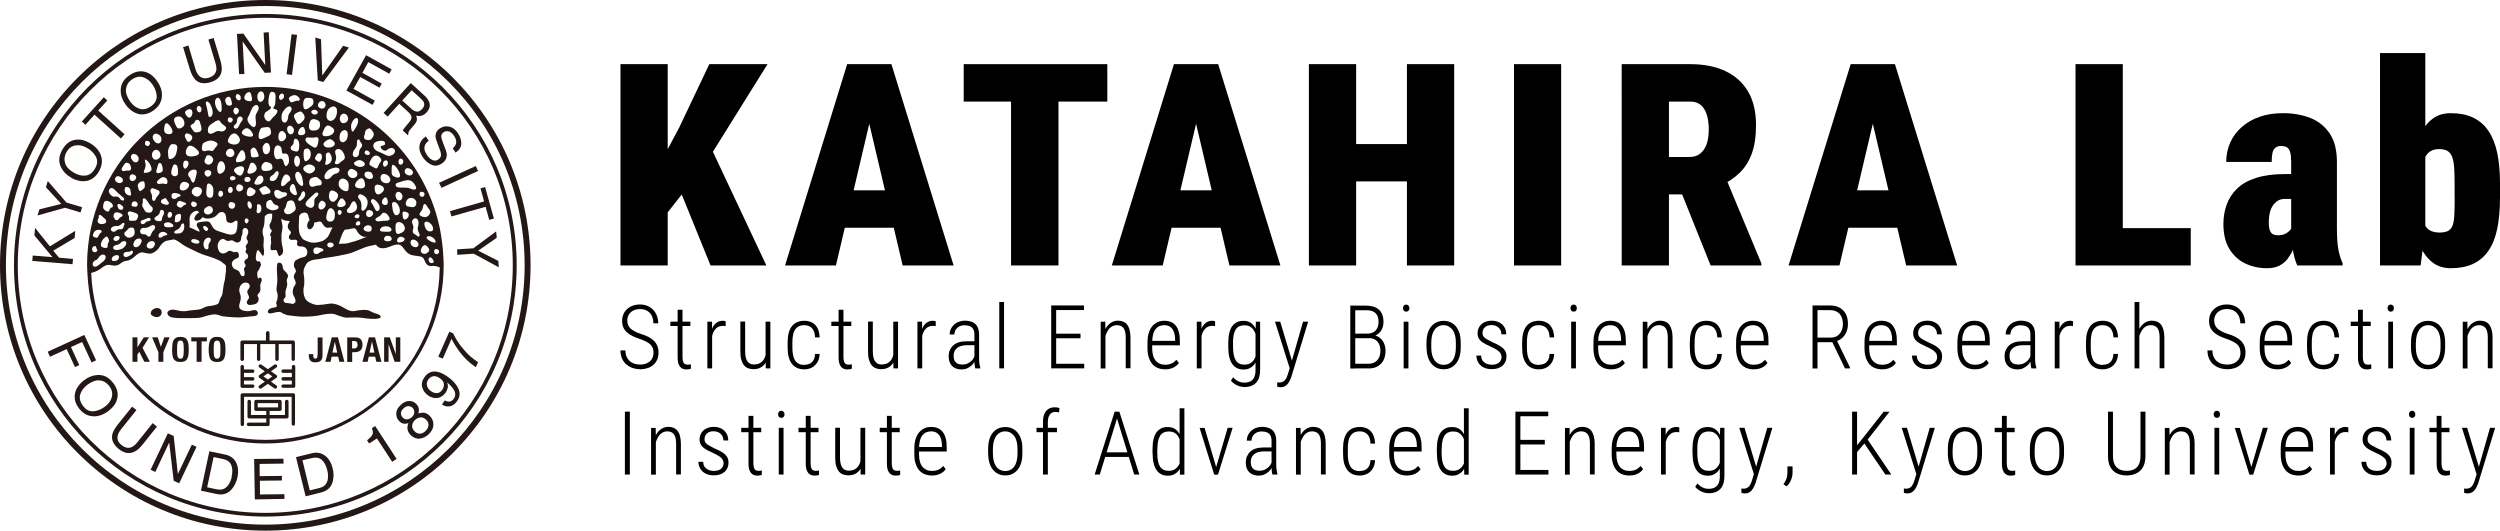 <?xml version="1.0" encoding="UTF-8"?><svg id="_レイヤー_2" xmlns="http://www.w3.org/2000/svg" viewBox="0 0 282.53 59.97"><defs><style>.cls-1{fill:#231815;}</style></defs><g id="_レイヤー_1-2"><path class="cls-1" d="M17.66,34.82c-.31.04-.67.32-.62.63.05.23.45.4.71.39.71-.05.72-1.11-.09-1.02Z"/><polygon class="cls-1" points="16.85 38.12 16.25 38.12 15.54 39.23 15.53 39.23 15.53 38.12 14.97 38.12 14.97 40.89 15.53 40.89 15.53 40.07 15.74 39.75 16.31 40.89 16.94 40.89 16.11 39.31 16.85 38.12"/><polygon class="cls-1" points="18.18 39.2 18.18 39.2 17.82 38.12 17.19 38.12 17.9 39.8 17.9 40.89 18.46 40.89 18.46 39.8 19.17 38.12 18.57 38.12 18.18 39.2"/><path class="cls-1" d="M21.17,38.47c-.06-.13-.15-.23-.28-.3-.13-.07-.29-.1-.5-.1s-.38.03-.5.1c-.12.07-.21.17-.29.3-.06.12-.11.28-.12.46-.02.17-.03.37-.03.57s0,.41.03.57c.01.18.06.33.12.46.07.13.17.22.29.28.12.07.29.1.5.1s.38-.03.5-.1c.13-.06.22-.16.28-.28.06-.13.11-.29.13-.46.02-.16.03-.36.03-.57s0-.4-.03-.57c-.01-.18-.06-.34-.13-.46ZM20.75,39.98c0,.13-.03.24-.05.32-.02.08-.07.14-.1.18-.06.04-.13.06-.21.06-.08,0-.15-.02-.2-.06-.05-.03-.1-.1-.12-.18-.02-.08-.04-.19-.05-.32-.01-.13-.01-.28-.01-.47s0-.34.01-.47c.01-.13.03-.24.05-.32.03-.08.07-.14.12-.18.05-.04.12-.05.2-.05.09,0,.15.01.21.05.04.04.08.1.1.18.03.08.05.19.05.32,0,.13.02.28.02.47s-.01.34-.02.47Z"/><polygon class="cls-1" points="21.62 38.58 22.22 38.58 22.22 40.89 22.78 40.89 22.78 38.58 23.38 38.58 23.38 38.12 21.62 38.12 21.62 38.58"/><path class="cls-1" d="M25.32,38.47c-.06-.13-.16-.23-.29-.3-.12-.07-.29-.1-.5-.1s-.37.03-.5.1c-.12.07-.22.17-.28.3-.07.12-.1.28-.13.46-.02.17-.04.37-.04.57s.01.41.04.57c.02.18.06.33.13.46.06.13.16.22.28.28.13.07.29.1.5.1s.38-.03.5-.1c.13-.06.22-.16.29-.28.06-.13.11-.29.13-.46.03-.16.03-.36.03-.57s0-.4-.03-.57c-.01-.18-.06-.34-.13-.46ZM24.9,39.98c0,.13-.02.24-.05.32-.03.08-.07.14-.12.18-.04.04-.12.06-.2.06-.09,0-.14-.02-.2-.06-.05-.03-.09-.1-.12-.18-.03-.08-.04-.19-.05-.32,0-.13-.01-.28-.01-.47s0-.34.01-.47c0-.13.03-.24.05-.32.02-.08.07-.14.12-.18.06-.04.11-.05.2-.05.08,0,.15.01.2.05.06.04.09.1.12.18.03.08.04.19.05.32.01.13.01.28.01.47s0,.34-.01.47Z"/><path class="cls-1" d="M35.88,40.1c0,.15-.02.26-.04.33-.04.06-.1.1-.2.1-.1,0-.17-.04-.19-.1-.04-.07-.05-.18-.05-.33v-.08h-.5v.12c0,.11,0,.21.03.31.02.1.05.19.11.26.06.08.13.13.22.18.1.04.22.06.36.06.29,0,.49-.06.63-.19.14-.13.2-.34.2-.63v-1.99h-.55v1.98Z"/><path class="cls-1" d="M37.5,38.12l-.73,2.77h.59l.12-.58h.74l.13.58h.57l-.73-2.77h-.69ZM37.57,39.85l.27-1.24h0l.27,1.24h-.54Z"/><path class="cls-1" d="M40.93,38.65c-.03-.1-.07-.18-.12-.26-.07-.08-.14-.14-.25-.19-.09-.04-.21-.07-.35-.07h-.97v2.77h.56v-1.1h.29c.13,0,.26-.01.36-.05.11-.03.2-.08.28-.15.08-.07.13-.16.18-.26.04-.11.06-.23.06-.37,0-.1-.01-.21-.04-.31ZM40.29,39.28c-.06.07-.15.1-.26.1h-.24v-.84h.23c.15,0,.24.03.3.11.06.07.09.17.09.32s-.04.24-.11.31Z"/><path class="cls-1" d="M41.69,38.12l-.73,2.77h.59l.12-.58h.73l.13.58h.58l-.73-2.77h-.69ZM41.76,39.85l.27-1.24h.01l.27,1.24h-.54Z"/><polygon class="cls-1" points="44.73 40.02 44.73 40.02 44.05 38.12 43.41 38.12 43.41 40.89 43.91 40.89 43.91 38.95 43.93 38.95 44.6 40.89 45.24 40.89 45.24 38.12 44.73 38.12 44.73 40.02"/><path class="cls-1" d="M27.39,40.79c.11,0,.19-.09.19-.19v-1.72h1.46v1.72c0,.11.08.19.19.19.11,0,.19-.09.19-.19v-1.72h1.69v1.72c0,.11.08.19.2.19.11,0,.19-.09.19-.19v-1.72h1.45v1.72c0,.11.09.19.19.19s.19-.09.19-.19v-1.92c0-.11-.09-.2-.19-.2h-2.68v-.86c0-.11-.09-.2-.2-.2s-.2.09-.2.2v.86h-2.69c-.11,0-.2.09-.2.2v1.92c0,.11.09.19.2.19Z"/><path class="cls-1" d="M27.37,43.83h1.19c.11,0,.19-.08.19-.19s-.08-.19-.19-.19h-.99v-.44h.99c.11,0,.19-.09.19-.2s-.08-.19-.19-.19h-.99v-.48h.99c.11,0,.19-.08.19-.2,0-.1-.08-.19-.19-.19h-.99v-.31c0-.11-.09-.2-.2-.2s-.19.09-.19.2v2.2c0,.11.09.19.19.19Z"/><path class="cls-1" d="M33.18,41.24c-.11,0-.2.09-.2.2v.31h-.98c-.11,0-.2.09-.2.19,0,.12.09.2.2.2h.98v.48h-.98c-.11,0-.2.09-.2.19s.09.2.2.2h.98v.44h-.98c-.11,0-.2.08-.2.19s.09.19.2.19h1.18c.11,0,.19-.08.19-.19v-2.2c0-.11-.08-.2-.19-.2Z"/><path class="cls-1" d="M31.32,42.54c0-.06-.03-.12-.09-.16l-.61-.42.61-.43c.1-.06.11-.18.06-.27-.07-.09-.19-.11-.28-.05l-.74.51-.73-.51c-.09-.06-.21-.03-.28.05-.06.09-.04.21.05.27l.61.43-.61.42c-.06.04-.08.1-.08.16,0,.07.03.12.08.16l.62.43-.62.43c-.09.06-.12.18-.05.27.04.05.1.09.16.09.05,0,.08-.01.12-.03l.73-.51.74.51s.07.03.11.03c.07,0,.12-.03.17-.09.05-.09.04-.21-.06-.27l-.61-.43.61-.43c.06-.04.09-.1.09-.16ZM30.27,42.89l-.5-.35.5-.35.51.35-.51.35Z"/><path class="cls-1" d="M33.16,44.44h-5.77c-.11,0-.2.09-.2.2v3.31c0,.11.09.2.2.2s.19-.09.19-.2v-3.11h5.38v3.07c0,.11.09.2.19.2s.19-.08.19-.2v-3.27c0-.1-.09-.2-.19-.2Z"/><path class="cls-1" d="M32.4,45.18c-.11,0-.19.09-.19.19v1.53h-1.74v-.46h1.16c.12,0,.2-.08.2-.19v-.87c0-.1-.08-.19-.2-.19h-2.7c-.11,0-.19.09-.19.19v.87c0,.11.09.19.19.19h1.16v.46h-1.73v-1.53c0-.1-.09-.19-.2-.19s-.19.09-.19.19v1.72c0,.12.08.2.19.2h1.93v.47h-2.01c-.11,0-.19.09-.19.19s.08.2.19.2h2.2c.11,0,.19-.09.19-.2v-.66h1.94c.11,0,.2-.08.2-.2v-1.72c0-.1-.08-.19-.2-.19ZM29.12,46.04v-.48h2.31v.48h-2.31Z"/><path class="cls-1" d="M29.99,0C13.42,0,0,13.42,0,29.98s13.42,29.99,29.99,29.99,29.97-13.43,29.97-29.99S46.55,0,29.99,0ZM50.71,50.71c-5.31,5.3-12.63,8.58-20.72,8.58s-15.43-3.28-20.73-8.58C3.96,45.4.67,38.08.67,29.98S3.96,14.57,9.26,9.26C14.57,3.95,21.89.68,29.99.68s15.41,3.28,20.72,8.58c5.31,5.31,8.58,12.63,8.58,20.72s-3.28,15.42-8.58,20.73Z"/><path class="cls-1" d="M29.98,1.58C14.3,1.58,1.58,14.29,1.58,29.98s12.72,28.4,28.4,28.4,28.41-12.72,28.41-28.4S45.67,1.58,29.98,1.58ZM49.76,49.76c-5.06,5.06-12.05,8.2-19.78,8.2s-14.71-3.13-19.77-8.2c-5.06-5.06-8.2-12.05-8.2-19.78s3.13-14.72,8.2-19.78C15.27,5.14,22.26,2.01,29.98,2.01s14.72,3.13,19.78,8.19c5.07,5.06,8.19,12.05,8.19,19.78s-3.13,14.72-8.19,19.78Z"/><polygon class="cls-1" points="8.25 29.26 6.67 29.12 6.02 28.33 8.44 26.89 8.5 26.09 5.64 27.84 3.96 25.75 3.89 26.61 5.93 29.06 3.7 28.88 3.65 29.49 8.2 29.86 8.25 29.26"/><polygon class="cls-1" points="9.1 24.01 9.28 23.42 7.51 22.89 5.4 20.46 5.19 21.16 6.92 23.04 4.45 23.66 4.24 24.35 7.34 23.48 9.1 24.01"/><path class="cls-1" d="M8.03,20.08c.6.34,1.18.46,1.75.37.6-.12,1.07-.49,1.41-1.1.37-.65.43-1.29.17-1.9-.22-.52-.62-.95-1.22-1.29-.54-.31-1.07-.44-1.57-.37-.65.08-1.16.46-1.55,1.17-.38.68-.43,1.32-.13,1.93.24.49.61.88,1.15,1.18ZM7.51,17.2c.24-.43.56-.68.99-.76.43-.08.87,0,1.34.28.43.24.77.58.99.98.22.4.2.85-.08,1.32-.28.5-.64.77-1.06.82-.43.05-.87-.05-1.3-.3-.55-.31-.9-.67-1.03-1.09-.13-.42-.08-.84.15-1.25Z"/><polygon class="cls-1" points="10.68 12.96 13.66 15.65 14.08 15.18 11.1 12.49 12.13 11.35 11.73 10.99 9.25 13.73 9.65 14.1 10.68 12.96"/><path class="cls-1" d="M15.6,12.88c.6.14,1.18,0,1.75-.4.61-.44.93-.99.95-1.66.03-.57-.17-1.12-.56-1.68-.37-.52-.79-.85-1.27-1-.63-.19-1.25-.06-1.9.41-.63.44-.94,1.02-.93,1.7,0,.54.19,1.05.55,1.56.4.55.88.91,1.43,1.06ZM14.9,8.98c.4-.28.81-.37,1.21-.27.42.11.79.38,1.1.81.3.41.46.85.5,1.31.02.46-.18.84-.63,1.17-.46.32-.9.43-1.31.29-.41-.13-.76-.4-1.06-.81-.36-.52-.53-.99-.47-1.42.06-.44.26-.79.65-1.07Z"/><path class="cls-1" d="M22.02,8.96c.43.45,1.01.56,1.74.34.75-.22,1.18-.64,1.28-1.25.06-.34,0-.77-.16-1.31l-.74-2.45-.59.18.81,2.7c.09.32.12.58.08.79-.08.4-.37.68-.87.83-.43.12-.77.06-1.05-.21-.18-.17-.32-.41-.42-.73l-.81-2.71-.6.19.75,2.45c.17.54.36.93.59,1.17Z"/><polygon class="cls-1" points="27.62 8.36 27.42 4.68 29.92 8.23 30.62 8.2 30.37 3.64 29.79 3.68 29.98 7.35 27.51 3.8 26.78 3.83 27.02 8.38 27.62 8.36"/><polygon class="cls-1" points="33.57 3.94 32.95 3.87 32.39 8.39 33 8.47 33.57 3.94"/><polygon class="cls-1" points="36.54 9.27 39.43 5.37 38.77 5.18 36.42 8.53 36.28 4.44 35.63 4.24 35.91 9.09 36.54 9.27"/><polygon class="cls-1" points="42.1 11.85 42.36 11.38 39.95 10.04 40.71 8.7 42.88 9.91 43.14 9.45 40.96 8.23 41.62 7.02 43.99 8.33 44.26 7.84 41.37 6.24 39.15 10.23 42.1 11.85"/><path class="cls-1" d="M43.8,13.18l1.32-1.45,1.01.92c.18.16.29.31.34.43.08.21.03.42-.16.65l-.49.59c-.11.13-.18.24-.22.29-.03.05-.05.11-.07.15l.56.52.07-.08c-.04-.1-.02-.21.05-.34.04-.08.11-.19.23-.32l.4-.46c.17-.21.26-.38.27-.52.02-.15,0-.31-.1-.49.22.06.43.06.64,0,.2-.05.39-.18.57-.38.35-.39.44-.79.26-1.22-.11-.23-.27-.45-.52-.68l-1.54-1.4-3.07,3.37.45.41ZM46.52,10.2l1.09.99c.14.14.25.27.3.4.08.24.03.49-.2.72-.21.23-.41.33-.61.3-.2-.02-.4-.13-.61-.32l-1.03-.93,1.05-1.15Z"/><path class="cls-1" d="M48.25,17.51c-.29-.42-.36-.79-.22-1.11.07-.18.22-.34.42-.5l-.33-.48c-.42.28-.65.62-.71,1.04-.06.42.06.86.38,1.32.26.38.59.67.97.84.39.18.78.12,1.2-.16.34-.23.51-.52.53-.88.02-.2-.04-.44-.15-.73l-.23-.59c-.15-.4-.23-.67-.25-.81,0-.2.08-.37.26-.5.17-.12.36-.15.57-.11.21.04.41.21.61.49.24.36.32.68.22.96-.05.15-.18.31-.35.48l.32.48c.42-.29.64-.63.64-1.03,0-.39-.12-.79-.38-1.17-.28-.42-.62-.67-.99-.74-.38-.09-.72-.01-1.07.21-.31.22-.47.5-.47.84,0,.19.07.47.22.85l.22.58c.13.31.18.56.18.74s-.1.35-.31.49c-.26.19-.56.17-.86-.05-.15-.12-.3-.26-.43-.45Z"/><polygon class="cls-1" points="49.89 21.23 54.02 19.32 53.77 18.76 49.62 20.66 49.89 21.23"/><polygon class="cls-1" points="50.85 23.86 51.02 24.46 54.88 23.37 55.29 24.85 55.82 24.7 54.82 21.14 54.3 21.29 54.71 22.76 50.85 23.86"/><polygon class="cls-1" points="51.65 28.18 51.69 28.8 53.53 28.67 56.37 30.21 56.32 29.49 54.04 28.33 56.14 26.87 56.07 26.15 53.49 28.06 51.65 28.18"/><polygon class="cls-1" points="8.96 41.26 8.02 39.22 9.28 38.65 10.35 40.96 10.86 40.72 9.53 37.85 5.39 39.75 5.65 40.32 7.53 39.45 8.47 41.48 8.96 41.26"/><path class="cls-1" d="M12.75,43.24c-.47-.61-1.04-.9-1.73-.86-.53.03-1.04.22-1.53.6-.53.41-.88.9-1.01,1.45-.12.6.02,1.18.46,1.74.45.58,1.02.88,1.69.88.56,0,1.12-.21,1.66-.63.49-.38.82-.81.94-1.3.18-.63.02-1.25-.47-1.89ZM12.65,44.82c-.09.42-.34.79-.77,1.12-.41.31-.83.49-1.29.54-.46.04-.85-.14-1.18-.58-.36-.46-.46-.89-.35-1.3.12-.42.39-.78.78-1.09.5-.38.97-.56,1.41-.52.45.04.79.25,1.09.62.29.39.4.78.31,1.21Z"/><path class="cls-1" d="M17.26,47.81l-1.76,2.2c-.21.26-.42.43-.62.52-.37.16-.75.08-1.17-.25-.34-.28-.48-.6-.42-.98.04-.25.16-.5.37-.76l1.76-2.2-.49-.38-1.6,1.99c-.35.45-.56.81-.64,1.15-.13.61.13,1.15.72,1.63.6.49,1.18.59,1.74.34.31-.14.65-.42.99-.86l1.6-2-.49-.39Z"/><polygon class="cls-1" points="20.1 53.57 19.63 49.28 18.97 48.97 17.02 53.09 17.55 53.34 19.12 50.01 19.63 54.33 20.25 54.62 22.21 50.5 21.68 50.25 20.1 53.57"/><path class="cls-1" d="M25.44,51.37l-1.78-.37-.95,4.45,1.78.38c.75.16,1.35-.06,1.81-.68.25-.34.44-.75.54-1.22.13-.61.08-1.15-.12-1.6-.25-.51-.67-.83-1.28-.96ZM26.19,53.9c-.03.15-.08.29-.14.46-.12.27-.25.49-.41.64-.19.2-.42.3-.66.33-.14.01-.32,0-.52-.04l-1.05-.22.73-3.42,1.05.22c.47.1.79.33.94.68.15.35.17.8.04,1.35Z"/><polygon class="cls-1" points="29.38 55.88 29.37 54.33 31.86 54.3 31.86 53.78 29.35 53.81 29.34 52.43 32.05 52.39 32.03 51.84 28.72 51.87 28.8 56.44 32.15 56.38 32.14 55.85 29.38 55.88"/><path class="cls-1" d="M36.78,51.53c-.45-.35-.96-.46-1.56-.3l-1.77.43,1.09,4.43,1.76-.44c.75-.18,1.2-.65,1.34-1.39.08-.43.08-.88-.05-1.34-.14-.61-.42-1.07-.8-1.39ZM36.99,54.39c-.1.26-.24.46-.46.59-.11.07-.27.13-.47.18l-1.05.26-.83-3.4,1.05-.25c.47-.11.84-.05,1.14.2.28.25.49.65.62,1.2.04.15.06.3.08.48.01.29-.01.54-.08.75Z"/><path class="cls-1" d="M42.03,48.39c.13.33.14.58.05.74-.08.17-.28.38-.6.63l.24.36.88-.57,1.72,2.64.5-.33-2.42-3.71-.37.24Z"/><path class="cls-1" d="M47.79,46.64c-.15,0-.33.02-.52.08.07-.18.07-.33.07-.46-.01-.23-.13-.43-.32-.63-.2-.22-.48-.32-.8-.31-.33,0-.65.16-.95.46-.33.3-.49.63-.49.96,0,.35.11.63.34.86.19.19.39.29.62.29.12,0,.27-.02.42-.08-.11.25-.14.49-.1.72.04.22.15.43.33.62.32.32.67.46,1.04.42.38-.04.72-.21,1.03-.51.35-.34.52-.69.52-1.07s-.13-.71-.41-.99c-.23-.23-.48-.36-.77-.37ZM46.03,47.39c-.19.02-.36-.04-.5-.19-.14-.13-.21-.29-.22-.48-.01-.18.08-.37.28-.55.19-.19.39-.28.57-.27.19.01.35.08.47.19.13.14.19.31.19.5,0,.19-.09.38-.26.54-.15.15-.33.23-.53.26ZM48.11,48.69c-.24.23-.46.33-.69.32-.23-.01-.42-.11-.58-.28-.19-.19-.28-.4-.26-.63.01-.22.12-.43.31-.62.19-.19.41-.29.64-.31.22-.02.44.08.65.28.19.2.27.42.24.64-.02.21-.13.41-.32.6Z"/><path class="cls-1" d="M50.56,42.55c-.4-.28-.76-.45-1.11-.53-.61-.12-1.11.07-1.48.61-.28.39-.36.77-.25,1.15.1.37.32.67.66.91.34.24.69.33,1.06.29.36-.06.66-.25.92-.6.12-.18.19-.36.24-.56.04-.2.01-.41-.08-.62.51.45.81.82.89,1.11.08.28.03.53-.12.74-.08.12-.18.21-.29.27-.22.12-.47.08-.74-.07l-.31.46c.27.2.57.26.88.21.32-.05.6-.26.84-.61.38-.53.36-1.1-.06-1.73-.25-.37-.59-.71-1.04-1.02ZM50,44.02c-.17.26-.38.39-.6.41-.22.01-.45-.05-.69-.22-.24-.18-.4-.38-.45-.62-.07-.24-.01-.47.14-.69.15-.21.34-.34.56-.38.23-.04.48.03.74.22.3.21.45.42.46.66.02.24-.04.44-.16.62Z"/><path class="cls-1" d="M52.43,39.52c-.29-.32-.55-.66-.77-1.02-.21-.36-.37-.63-.44-.82l-.44-.2-1.25,2.83.51.22.99-2.24c.21.43.48.87.81,1.34.58.78,1.21,1.4,1.93,1.87l.26-.56c-.38-.27-.65-.48-.81-.61-.26-.22-.53-.49-.8-.82Z"/><path class="cls-1" d="M49.95,27.34c-.06-.47-.12-.94-.22-1.41,0-.03-.01-.05-.01-.07-.13-.61-.28-1.21-.46-1.8-2.53-8.24-10.2-14.24-19.26-14.24-11.14,0-20.16,9.03-20.16,20.15,0,.31.04.62.04.93.49,10.69,9.29,19.22,20.12,19.22s20.14-9.03,20.14-20.16c0-.43-.03-.86-.06-1.28-.01-.17-.01-.34-.03-.5-.02-.29-.07-.57-.1-.86ZM49.43,28.18c.31.11.19.41.06.51-.13.1-.43,0-.43-.25s.15-.35.37-.27ZM49.11,27.03c.53.77-.73.21-.88-.1-.15-.32.56-.34.88.1ZM49.01,29.5c.1.24-.41.38-.55,0-.15-.38.25-.7.55,0ZM48.21,28.62c-.34.23-.73-.09-.65-.39s.38-.71.65-.45c.44.42.35.61,0,.85ZM48.7,26.15c-.38.04-.62-.21-.73-.73-.1-.52.42-.44.73-.11.29.3.38.8,0,.83ZM47.79,21.7c.3.1.18.41.05.51-.13.1-.43-.01-.43-.25s.14-.35.38-.26ZM47.78,23.48c.07-.44.21-.61.46-.19.26.43.55.51.28.95-.24.37-.6.36-.98.15-.38-.21.16-.47.24-.91ZM47.25,24.93c.09.23.05.45-.02.73-.06.25,0,.43.15.73.15.3-.11.43-.23.28-.08-.09-.28-.21-.38-.26-.11-.06-.17-.27-.09-.51.1-.24.01-.42-.09-.67-.1-.25.1-.52.27-.55.15-.04.31.02.39.25ZM47.3,27.67c-.06.24-.25.32-.54.23-.4-.11-.49-.7-.17-.81.33-.11.77.34.7.58ZM47,23.18c-.17.39-.64.18-.9.15-.26-.03-.31-.39-.15-.65.15-.27.34-.35.63-.3.34.07.6.41.42.8ZM45.22,26.38c-.45.19-.54-.07-.52-.81.01-.74.75-.49.95-.12.26.5.02.74-.43.93ZM45.49,27.32c-.18.08-.64.19-.62-.14.03-.33.34-.5.62-.39.45.18.17.46,0,.53ZM35.38,27.42c-.43.01-1.08-.34-1.08-.34-.37-.34-.52-.78-.53-1.28-.02-.5.04-1.01.04-1.37v-.02c.09-.17.21-.32.5-.37,0,0,.47-.12.54.39.03.17.08.32.14.45-.23.21-.37.62-.21.89.12.21.38.21.61-.17.09-.13.12-.31.12-.45.02,0,.03,0,.06,0,.53-.11.65-.26.9.16.24.42.46.48.79.41.12-.02.21-.01.32,0-.07.11-.15.24-.19.36-.3.73-.41.79-.73,1.03-.33.25-1,.32-1.29.32ZM36.55,28.22c.06.17-.24.2-.36.27-.13.07-.19.24-.51.21-.31-.03-.28-.4-.24-.54.04-.13.26-.25.5-.19,0,0,.55.08.61.25ZM27.93,27.1c.13.13.1.36.01.45-.08.08-.22.27-.17.37.06.1.1.24.02.36-.09.12-.04.31.11.39.16.08.21.53-.03.6-.23.07-.32.39-.21.51.13.12.13.34,0,.44-.12.1-.1.21-.05.39.05.18.1.67-.2.6-.3-.05-.22-.41-.46-.59-.23-.18-.47-.15-.62-.39-.15-.23-.23-.56.09-.84.31-.27.57-.14.58-.49,0-.36-.21-.51-.42-.41-.2.1-.59-.34-.88-.04-.1.11-.8.52-1.05-.32-.25-.83.46-1.26.68-1.1,0,0,.3.26.55.19.25-.06.36-.13.65.1.31.22.72,0,.71-.32,0-.32.2-.46.17-.82-.02-.37.24-.47.43-.38.19.08.29.4.16.69-.14.29-.2.46-.08.59ZM23.06,27.27c.16-.41.51-.47.67-.37.14.1.15.27-.06.54-.25.33.04.68-.27.74-.32.06-.5-.51-.35-.91ZM23,25.59c.14-.13.28-.01.42.11.27.24-.05.49-.21.37-.16-.13-.34-.36-.21-.49ZM23.55,25.04c-.28-.08-1.14.1-1.14.1,0,0-.34.18-.08.54.13.18.21.35.23.5-.15,0-.51-.21-.64-.27-.14-.06-.32-.14-.52-.23.01-.07.04-.14.04-.2.01-.39-.12-.99.17-1.31.3-.33.69-.46.82-.24.02.03.04.07.07.12-.04.01-.07.02-.11.04-.38.21-.59.77-.25.84.26.05.6-.13.77-.4.14.1.32.18.57.17.71-.03.96-.32,1.16-.54.19-.22.57-.29.75-.05.02.03.04.05.07.08h-.01s.09.16.11.43c0,.26.03.41.21.51.15.09.49.1.68-.08h0s.31-.26.39,0c0,.24-.01.45-.03.59-.01.08-.01.15-.02.22,0,0-.01,0-.01,0-.07.41-.17.6-.57.65-.38.05-.97-.22-1.57-.4h.01s-.41-.11-.59-.41c-.17-.29-.31-.6-.51-.66ZM22.24,27.53c-.16,0-.61-.08-.63-.28,0-.2.18-.29.51-.2.66.17.42.49.12.49ZM17.3,26.08c-.18.2-.21.42-.31.58-.11.15-.34.05-.39-.04-.04-.1-.1-.13-.34-.14-.24-.02-.3-.04-.38-.16-.08-.12-.06-.3.05-.44.1-.13.31-.14.5-.13.18,0,.4-.09.56-.21.18-.12.39-.17.5,0,.11.16,0,.36-.19.56ZM17.33,27.95c-.14.16-.49.22-.69,0-.19-.21.08-.58.3-.66.23-.08.38-.07.51.09.14.18.02.41-.12.57ZM13.84,24.27c.06.1-.06.22-.16.25-.1.04-.17.09-.25.21-.08.12-.17.16-.29.15-.12-.01-.12-.11-.24-.25-.13-.14-.07-.33,0-.48.08-.16.21-.15.36-.15.19,0,.52.16.58.26ZM13.88,23.32c.13.15.02.44-.26.39-.29-.05-.29-.3-.35-.46-.06-.16.17-.39.61.08ZM13.24,25.55c.21,0,.34-.1.54-.28.21-.18.36,0,.27.12-.06.08-.1.27-.12.35-.02.09-.17.2-.38.17-.2-.02-.33.08-.5.22-.18.13-.42.03-.49-.09-.06-.12-.05-.25.11-.37.16-.11.34-.13.57-.14ZM13.52,26.92c-.07.22-.29.34-.47.31-.17-.03-.31-.16-.18-.35.12-.2.23-.22.46-.21,0,0,.24.03.18.25ZM12.68,29.1c.08-.11.19-.2.36-.24.19-.06.31-.02.37.05.08.11.04.3-.08.44-.13.14-.42.17-.56.14-.17-.04-.18-.28-.09-.39ZM13.26,28.25c-.15.02-.4-.03-.45-.15-.07-.16.02-.27.12-.33.13-.08.34-.08.47-.15.14-.06.23-.18.31-.25.15-.12.33-.13.42-.11.08.02.17.12.14.29-.03.13-.1.26-.32.46-.22.2-.54.21-.69.24ZM14,28.62c.04-.07.17-.17.42-.16.26.01.32-.04.35-.09.04-.05.22-.1.25.09.03.21-.21.36-.38.44-.15.08-.39.22-.57.1-.18-.12-.11-.31-.07-.39ZM14.74,26.84c-.31.09-.44-.08-.61-.22-.15-.14-.08-.36.06-.45.14-.08.21-.23.31-.33.11-.1.32-.16.53-.1.16.05.18.3.19.56,0,.26-.17.45-.48.55ZM14.44,24.17c-.04-.21.11-.29.28-.28,0,0,.57.13.77.27.18.14.14.35,0,.61-.16.25-.38.15-.67.18-.29.03-.26-.2-.23-.39.02-.18-.1-.19-.14-.39ZM15.52,23.23c-.09.23-.37.11-.52.09-.16-.02-.18-.23-.08-.38.08-.16.19-.21.36-.18.2.04.35.24.25.46ZM15.11,20.43c-.29.11-.48-.11-.47-.36.01-.24.18-.45.47-.34.44.15.31.58,0,.69ZM14.76,21.65c0,.14.08.17.04.35-.04.19-.21.09-.42,0-.22-.08-.35-.44-.28-.7.09-.25.23-.17.4-.13.19.06.26.33.26.47ZM15.09,27.48c.11-.29.27-.48.54-.52.26-.04.36.1.38.22.03.17-.19.63-.5.73-.32.11-.52-.14-.41-.43ZM16.13,22.63c-.04-.15.14-.38.41-.05.26.32.34.58.6.77.26.19.08.64-.16.67-.25.03-.5.01-.63-.23-.07-.14-.13-.25-.2-.36-.08-.11-.1-.18-.06-.36.03-.18.08-.28.04-.44ZM17.3,21.28s.34.1.58.23c.25.13.18.38-.06.62-.25.25-.2.46-.38.56-.18.1-.29-.21-.26-.38.03-.16-.01-.32-.15-.6-.12-.28.1-.49.27-.43ZM16.11,24.87c.13-.02.38-.15.56-.22.18-.07.3-.03.35.12.04.15-.11.23-.29.23s-.25.11-.34.21c-.17.19-.38.14-.46.02-.04-.08-.1-.3.18-.34ZM17.65,24.46c.27-.13.38-.31.4-.44.02-.13.09-.4.34-.27.36.19-.03.74-.03.74-.07.18-.02.48-.24.5-.21.02-.42-.01-.55-.11-.16-.09-.18-.27.09-.41ZM19.03,23.08c-.18.15-.49,0-.49,0-.25-.07-.36-.17-.35-.29.01-.13.04-.22.25-.3.21-.08.28-.19.38.03.11.22.39.41.21.57ZM19.35,24c.18.12.09.6-.18.61-.27.01-.27-.29-.19-.5.09-.2.26-.18.37-.11ZM18.09,26.3c.14-.08.38-.15.56-.05.18.1.27.14.25.25,0,.11-.34.11-.45.19-.11.07-.16.15-.3.17-.13,0-.27-.04-.24-.19.02-.15.05-.29.19-.36ZM18.58,25.25c.1-.1.23-.11.4-.13.19-.01.58.2.61.36.03.16-.1.21-.61.21s-.49-.34-.4-.45ZM19.4,21.99c.03-.12.23-.22.45-.17,0,0,.5.07.55.23.07.15-.21.18-.32.23-.11.07-.16.23-.45.2-.29-.02-.26-.37-.23-.49ZM19.54,18.77c.1-.26.23-.22.41-.11.16.11.2.72.16.97-.04.25-.33.39-.62.19-.29-.21-.05-.79.05-1.05ZM19.99,24.25c.21-.12.44-.1.46.06.02.16,0,.24,0,.24,0,.21-.04.4-.25.5-.22.1-.37.09-.44,0-.05-.1.03-.24.02-.38,0-.14,0-.31.21-.43ZM20.05,25.94c.26-.12.39-.36.42-.52.04-.16.25-.26.32-.08.08.18.03.53-.05.68-.12.23-.28.35-.53.36-.25,0-.4.07-.5-.06-.1-.12.06-.25.33-.37ZM20.51,23.44c-.19.08-.42-.08-.5-.2-.07-.13-.03-.24.07-.39.1-.15.19-.17.35-.12,0,0,.33.13.5.18.16.05.13.21-.06.25-.19.04-.19.2-.37.28ZM20.31,21.21c.02-.43.25-.73.62-.65.59.12.51.48.24.75-.27.28-.88.33-.85-.1ZM21.11,18.17c.27.08.26.46,0,.77-.27.31-.44-.05-.41-.4.04-.35.18-.43.41-.37ZM21.22,16.6c.3-.39.94.15,1.2.48.22.29-.04.58-.82.6-.78.02-.68-.68-.38-1.08ZM21.97,19.17c.41.02.25.45.16.84-.29,1.34-.63.11-.63.11-.59-.52.06-.98.47-.95ZM21.61,22.95c.09-.21.22-.21.4-.13.28.11.33.39.05.54-.27.16-.54-.2-.45-.41ZM24.02,18.3c-.13.27-.48.42-.77.19-.3-.24-.01-.6.06-.81.09-.21.4-.18.6.01s.24.37.11.6ZM24.09,21.97c-.04.44-.39.46-.63.27-.25-.19-.11-.92-.08-1.24.04-.32.26-.33.48-.13.31.28.27.67.23,1.1ZM23.61,19.23c.31.08.33.38.18.57-.15.19-.41.26-.59,0-.26-.38.11-.65.41-.57ZM23.51,23.33c.28-.13.56.13.55.42-.01.29-.23.39-.44.48-.17.06-.52-.04-.57-.32-.05-.28.17-.45.45-.58ZM24.88,19.64c-.36.06-.4-.64-.25-1.07.14-.42.51-.48.7-.1.32.63-.09,1.11-.45,1.17ZM24.78,22.2c-.2-.15-.09-.58.07-.63.16-.05.28.02.35.23.09.28-.22.56-.41.4ZM28.87,18.64c.45.67-.33,1.02-.73.99-.39-.03-.02-.58.07-.95.08-.37.42-.41.66-.04ZM28.5,16.74c.29-.24.51.21.65.56.16.39.11.44-.36.48-.47.04-.42-.12-.44-.4-.02-.28-.14-.39.15-.63ZM28.08,20c.13.02.29.19.22.38-.07.18-.26.19-.46.18-.21-.03-.27-.27-.17-.43.11-.16.26-.15.42-.12ZM26.89,18.33c-.56.06.05-.91.24-1.2.2-.29.44-.16.55.26.23.8-.23.88-.79.94ZM27.42,19.62c-.15.34-.5.3-.88-.16-.38-.46.55-.75.84-.65.29.1.23.41.04.81ZM27.19,21.6c-.32.12-.51-.12-.5-.38.02-.25.18-.47.5-.35.46.17.32.61,0,.73ZM26.32,22.87c.41.13.26.54.08.67-.18.14-.57,0-.57-.32s.18-.46.49-.35ZM25.95,21.14c.16-.06.28.01.35.22.08.28-.22.57-.42.41-.2-.15-.1-.58.07-.63ZM26.31,20.38c-.17.04-.34-.08-.32-.25.02-.16.11-.23.32-.23.23,0,.33.19.31.29-.02.11-.14.14-.31.18ZM26.28,16.31c-.68-.15-.59-.42-.38-.8.21-.38.58-.56.85-.32.74.64.23,1.27-.47,1.13ZM26.04,16.8c.2,0,.35.13.43.38.07.26-.07.47-.28.55-.21.08-.49-.01-.61-.22-.13-.2,0-.43.12-.57,0,0,.15-.14.35-.14ZM27.96,25.2c-.17.15-.28-.07-.31-.21-.03-.13.08-.35.23-.31.3.08.25.37.08.52ZM27.99,23.21c-.06-.21-.01-.58.23-.42.33.21.27.71.11.79-.14.09-.28-.17-.35-.37ZM28.33,22.16c-.49.1-.49-.3-.41-.6.08-.31.22-.45.46-.36.11.04.16.09.4.24.24.14.03.64-.46.73ZM29.05,20.08c.2-.34.56-.28.66-.06.25.53-.29.92-.74.85-.44-.07-.11-.45.08-.79ZM32.64,17.85c.08.46-.04.72-.26.9-.15.12-.27-.17-.34-.48h0s-.07-.48-.54-.3c-.47.17-.57-.51-.52-.95.05-.44.24-.65.52-.57.42.11.32.64.37.8.06.16.3.11.3.11h0s.37-.13.47.48ZM43.95,19.93c.18.24.23.42.08.62-.16.22-.48.18-.71.07-.24-.1-.42-.49-.25-.8.17-.31.71-.12.88.12ZM43.44,18.19c.14-.11.33-.11.38.12.05.22-.01.33-.19.47,0,0-.2.15-.3-.05-.11-.21-.03-.44.1-.54ZM43.34,22.44c.16-.17.32-.21.42.06.18.47,0,.77-.37.64-.38-.13-.21-.53-.05-.71ZM43.1,21.83c-.52.36-.73-.03-.76-.51-.02-.48.24-.5.58-.41.49.13.68.55.18.91ZM42.74,18.77c-.14.5-.42.16-.77,0-.37-.16-.21-.46,0-.82.24-.4.64-.53.99-.12.35.4-.08.44-.21.94ZM41.66,17.5c-.21.08-.52-.11-.44-.32.06-.21.21-.23.44-.09.16.11.21.33,0,.42ZM41.62,19.39c.35.04.43.16.52.46,0,0,.09.32-.26.37-.33.05-.62-.17-.67-.39-.06-.22.06-.47.4-.43ZM40.57,22.46c-.23-.23-.03-.58.21-.5.63.22.97.71.65,1.43-.27.61-.65.49-.59.12.06-.43-.04-.81-.26-1.05ZM40.29,25.09c.09-.1.33-.15.39,0,.13.29-.12.43-.34.38-.22-.04-.13-.27-.04-.37ZM40.16,24.62c-.19-.12-.02-.3.09-.37.11-.07.36-.04.37.11.02.32-.26.37-.46.26ZM41.25,20.84c.05.39-.28.56-.88.38-.6-.19.06-.99.38-1.06.31-.09.45.23.51.69ZM40.21,22.93c.33.58.05,1.01-.51,1.13-.56.13-.59-.32-.38-.49.21-.16.18-.22.38-.58.21-.36.41-.26.51-.07ZM39.39,21.33c-.01.27-.24.38-.63.17-.4-.22-.55-.55-.47-.9.07-.36.34-.47.6-.39.66.2.51.86.5,1.12ZM38.25,19.49c-.15.12-.39.14-.56.24-.15.1-.24.25-.34.34-.16.16-.37.2-.47.19-.1-.02-.24-.12-.21-.33.01-.16.08-.33.31-.59.24-.26.61-.33.79-.38.18-.05.48-.01.56.11.11.18,0,.33-.09.41ZM36.92,17.31c.24-.2.4-.01.49.26,0,0,.31.61-.25.95-.55.34-.38-.19-.38-.19.17-.49-.09-.83.14-1.02ZM36.74,16.59c-.41-.3-.03-.61.26-.77.28-.16.46-.08.66.11.62.56-.52.94-.92.65ZM36.94,15.39c-.65.05-.58-.27-.28-.86.29-.59.66-.29.93-.08.45.36,0,.88-.64.94ZM36.67,22.82c.38.35-.11.93-.44.85-.34-.09-.28-.56-.11-.79.17-.24.32-.26.54-.05ZM34.63,23.27c-.41-.37.6-1.05.91-1.38.32-.33.6,0,.33.26-.27.26-.39.36-.35.67.08.76-.48.82-.89.44ZM34.38,19.29c-.29-.33.06-.56.35-.66.29-.11.57,0,.75.16.18.15.2.44-.13.68-.33.24-.69.14-.97-.18ZM35.35,21.1c-.32.09-.49-.38-.38-.68.1-.3.35-.36.56-.4.37-.07.27.04.59.24.32.2.32.69,0,.69s-.45.07-.78.16ZM36.19,18.23c-.19.16-.44-.11-.56-.23-.11-.12.07-.33.16-.5.12-.25.49-.22.57.04.07.27,0,.53-.18.68ZM35.26,14.74c-.47-.06-.37-.66-.23-.97.14-.32.36-.38.74-.24.33.13.43.27.39.69-.03.43-.43.58-.9.52ZM35.36,15.56c.41-.03.75-.25.6.55-.16.79-.43.61-.81.36-.38-.25-.69-.47-.62-.77.08-.29.46-.11.83-.14ZM34.77,16.78s.32.09.35.57c.02.47-.19.71-.5.86-.31.14-.32-.58-.31-.94.01-.36.14-.5.46-.48ZM34.07,15.27c-.29.04-.51-.11-.3-.54.21-.43.51-.45.6-.27.42.85-.3.81-.3.81ZM33.81,16.6c-.03.31-.05.6-.42.51-.36-.08-.54-.14-.54-.39,0-.26.27-.27.32-.53.04-.25.03-.63.36-.47.32.14.3.75.28.88ZM33.7,18.79c-.24.22-.52-.29-.45-.73.05-.43.28-.54.45-.38.29.25.25.88,0,1.11ZM32.79,15.18c-.34-.1-.43-.72-.25-.88.19-.16.38-.12.57.11.27.33,0,.86-.33.76ZM32.64,20.5c-.26.15-.32.42-.68.53-.36.11-.16-.7.07-1.09.24-.39.53-.2.67-.02.11.14.22.44-.06.58ZM31.17,19.41c.13-.13.26-.07.31.07,0,0,.07.11-.09.47-.15.35-.38.55-.71.5-.33-.05-.2-.48.05-.61.24-.13.31-.29.44-.43ZM29.9,19.32c-.44-.01-.43-.53-.21-.8.22-.27.36-.26.7-.14.24.08.4.22.4.55s-.45.4-.89.39ZM29.85,16.3c.2-.22.39-.16.49-.06.16.14.28.69.06,1-.21.31-.55.23-.66-.1-.11-.33-.09-.61.11-.83ZM29.7,15.66c-.49.24-.57-.2-.4-.75.18-.56.26-.47.79-.54.44-.05.47.12.54.54.07.42-.44.52-.93.75ZM29.04,23.23c0-.19.13-.16.28-.13.12.03.21.17.22.48,0,.31-.18.53-.35.52-.17,0-.23-.17-.18-.33.04-.16.04-.34.03-.53ZM29.37,21.55c-.2-.2.12-.33.37-.45.24-.12.29-.09.47.06.39.31.38.47.32.62-.05.15-.26.07-.61.2-.36.13-.36-.24-.55-.43ZM30.1,22.96c.02-.2.13-.23.26-.31.27-.14.35.02.42.14.07.13.17.3.37.37.19.07.32.03.33.27,0,.24-.38.3-.57.33-.18.03-.44-.06-.65-.19-.23-.13-.18-.42-.16-.62ZM31.05,22.08c-.15-.34-.04-.7.37-.6.32.08.32.27.67.25.35-.01.4.19.3.34-.08.15-.18.09-.54.29-.35.21-.67.04-.81-.29ZM32.18,23.58c.28-.32.1-.75.44-.88.49-.19.65.11.73.47.08.37.22.55-.4.92-.62.37-1.04-.18-.77-.51ZM33.03,21.89c-.37-.31-.34-.74-.12-.98.21-.25.34-.06.43.15,0,0,.08.31.19.66.11.35-.13.47-.5.17ZM33.47,19.5c.26-.28.53.15.63.41,0,0,.14.49.16.79.02.32-.12.47-.48.1-.34-.36-.57-1.02-.31-1.3ZM33.76,22.39c.08-.08.24-.31.29-.52.05-.21.25-.34.36-.19.25.37-.09.77-.38.96-.29.19-.41-.1-.27-.24ZM37.42,27.42c.22.02.39.23.21.43-.18.2-.6.14-.64-.11-.03-.24.11-.36.43-.32ZM36.97,24.9c-.15-.23-.12-.41,0-.87.11-.44.36-.69.69-.35.33.34.12,1.06.12,1.06-.13.37-.66.38-.81.16ZM37.17,22.12c.03-.45.19-.67.49-.57.74.25.64.74.25,1.12-.38.39-.77-.1-.74-.55ZM38.36,22.62c.14-.26.3-.23.4-.15.73.67-.01,1.02-.43.92-.42-.1-.11-.52.03-.77ZM38.39,23.73c.31.08.26.37.09.52-.17.15-.28-.07-.32-.2-.02-.13.09-.35.23-.32ZM38.29,27.55s.32-1.12.6-1.48c.02-.03.05-.07.07-.11.16-.01.32-.03.47-.06.54-.1.7-.23.9.18.2.4.67.84,1.23.65h0c-.1.04-.19.07-.28.1-.86.32-.86.35-1.5.52-.64.17-.35.17-1.32.2-.07,0-.13,0-.19.01h.01ZM41.1,25.79c.13-.37.65-.42.85-.19,0,0,.13.2,0,.46-.13.26-.97.09-.85-.27ZM41.87,24.5c-.32.12-.51-.12-.5-.37.02-.26.18-.48.5-.36.47.16.32.61,0,.73ZM42.01,22.97c-.23-.24.01-.7.4-.34.88.79.39,1.36.13,1.2-.2-.12-.3-.62-.53-.86ZM42.81,24.48c.36-.2.35-.5.67-.43.21.04.34.23.5.48.16.26-.01.44-.45.42-.44-.02-.8.17-1.01,0-.21-.17-.08-.29.29-.47ZM43.89,25.61c.44.12.51.59,0,.58-.52-.02-1.01.04-.94-.24.06-.28.46-.46.94-.34ZM43.64,26.67s.45-.1.59.19c.15.29-.14.46-.58.39-.44-.07-.22-.51-.01-.58ZM44.26,19.37c.02-.34-.08-1,.36-.64.43.37,1.04,1.6.09,1.29-.4-.13-.48-.31-.45-.65ZM44.9,23.03c.44.57.35,1.22-.05,1.29-.4.07-.49-.66-.54-1.13-.07-.47.37-.44.6-.16ZM44.8,21.78c.2-.16.38-.13.58.11.26.33,0,.86-.34.76-.34-.1-.43-.71-.24-.87ZM45.49,24.23c-.02-.47.24-.31.47-.25.34.09.3.5,0,.74-.32.24-.45-.02-.47-.49ZM46.45,19.14c.26.16.33.52,0,.66-.33.13-.81-.19-.71-.51.1-.33.35-.37.71-.15ZM46.96,21.02c.19.33,0,.54-.57.3-.25-.11-.54-.13-1.18-.12-.64.01-.58-.47-.31-.54.32-.09.5-.14.8-.24.8-.24,1.07.27,1.26.59ZM45.21,17.94c.16-.05.28.02.35.22.09.29-.22.57-.42.41-.19-.16-.1-.58.07-.63ZM42.71,15.95c.75-.13.83.09.8.33-.03.23-.5.11-.49.33,0,.22.45.58.71.34.26-.24.71-.36.88,0,.17.37-.41.8-.88.63-.26-.1-.33-.2-1.01-.46-.68-.27-.74-1.03,0-1.16ZM41.16,15.35c.08-.15.07-.32.11-.47.04-.15.2-.32.42-.37.17-.04.32.17.47.4.15.24.08.5-.14.75-.23.25-.46.17-.67.12-.21-.05-.26-.28-.18-.43ZM40.62,18.86c-.43-.06-.78-.37-.54-.54.24-.16.52-.36.91-.1.56.38.05.7-.37.63ZM40.66,15.88c.02.11.17.29.23.39.07.08.05.31-.13.48-.17.18-.17.37-.19.63-.01.26-.3.41-.45.38-.15-.03-.28-.15-.25-.38.01-.24.14-.42.31-.64.15-.2.17-.39.16-.71-.01-.32.26-.33.32-.15ZM39.77,13.85c.21-.45.56-.65.66-.42.2.5-.38,1.23-.38,1.23-.3.64-.5-.37-.28-.82ZM40.12,19.24c.43.24.34.83-.18.88-.51.04-.78-.51-.57-.8.21-.29.36-.3.75-.08ZM39.13,12.94c.17.12.38.58,0,.87-.38.29-.73,0-.73-.4s.35-.74.73-.47ZM38.72,14.78c.27-.16.43-.03.52.1.12.21.09.83-.22,1.08-.31.26-.64.06-.65-.34-.01-.39.09-.68.36-.85ZM38.91,17.51c.24.56-.25.61-.5.88-.24.27-.68.2-.54-.07.13-.27.15-.56.07-.82-.09-.26-.11-.49.08-.6.34-.18.66.04.9.6ZM37.37,12.13c.35-.21.55-.06.65.1.14.24.08.97-.3,1.29-.4.31-.79.08-.82-.38,0-.47.13-.82.47-1.01ZM36.09,11.54s.14-.12.31-.12c.18,0,.31.11.38.34.07.23-.06.42-.25.49-.19.07-.44-.01-.55-.19-.12-.18-.01-.4.11-.52ZM35.8,12.49c.14.11.19.29-.02.4-.2.11-.32.07-.51-.06,0,0-.19-.15-.03-.31.17-.16.42-.14.56-.03ZM34.67,11.06c.39,0,.7-.01.74.31.05.32-.02.48-.27.66-.29.23-.72.53-.83.12-.11-.41-.03-1.1.36-1.09ZM34.28,12.86c.31.45.1.7-.28,1.03-.36.33-.49-.11-.67-.44-.18-.32-.18-.51.25-.72.42-.22.49-.15.7.14ZM33.26,10.75c.24,0,.31.07.51.26.21.19.05.44-.12.38-.23-.06-.46.16-.66.17-.21.02-.19-.09-.33-.33-.12-.24.36-.47.6-.48ZM32.78,12.03c.2.09.2.27.16.39-.04.18-.23.34-.31.52-.08.17-.06.34-.09.47-.04.21-.18.37-.27.43-.1.04-.26.02-.37-.15-.07-.13-.11-.31-.07-.66.04-.35.31-.62.43-.76.12-.14.38-.3.51-.24ZM31.69,10.64c.15-.1.33-.11.39.12.05.23-.01.33-.19.47,0,0-.2.15-.31-.05-.11-.2-.03-.44.11-.54ZM31.48,15.24c.07-.36.33-.55.58-.36.51.39.24.98-.17,1.08-.39.1-.48-.36-.41-.72ZM30.06,12.65s.83-.45.49-.6c-.33-.16-.21-1-.09-1.4.11-.38.4-.29.57-.17.17.13.11.67.09.97-.01.3,0,.39-.16.61-.13.21-.13.19.25.32.38.13-.1.68-.31.84-.22.15-.38.72-.77.41-.4-.31-.29-.82-.07-.99ZM29.21,10.5c.2-.29.51-.2.61.11.09.31.07.57-.13.77-.18.2-.36.14-.45.05-.15-.13-.24-.64-.04-.93ZM29.19,12.03c.07.16.08.32-.13.64-.21.33-.21.49-.15,1,.07.52-.08.92-.5.56-.43-.36-.54-.77-.37-1.01.17-.25.26-.63.45-.98.19-.35.57-.53.7-.21ZM27.98,10.45c.39-.2.43.32.49.61.07.29-.07.38-.19.38-1.01-.02-.67-.79-.3-.99ZM28.31,14.73c.45.52.37.77-.18.71-.54-.08-1.04-.31-.68-.71.37-.4.66-.22.86,0ZM27.33,13.68c-.12.13-.28.45-.39.66-.12.21-.28.26-.44.15-.16-.11-.07-.32.11-.45.18-.14.17-.32.18-.48.03-.32.28-.44.45-.37.1.04.33.22.09.48ZM27,10.68c.19.13.22.24.2.47,0,0-.02.24-.25.18-.22-.06-.33-.29-.31-.47.03-.17.16-.3.36-.18ZM26.69,12.17c.42.12.35.5.12.7-.24.2-.39-.1-.43-.28-.04-.17.11-.48.3-.42ZM26.17,13.81c-.13.11-.43,0-.43-.25s.14-.34.37-.27c.31.11.2.41.05.51ZM25.51,11.13c.13-.17.47-.37.59.07.04.19.24.63,0,.71-.25.07-.42.01-.51-.13-.09-.14-.22-.48-.08-.65ZM24.45,11.11c.28-.23.5.21.55.48,0,0,.08.49.05.79-.03.3-.18.42-.46.03-.29-.39-.42-1.05-.13-1.29ZM24.9,13.76s.07.18.5.47c.43.29-.13.68-.4.63-.27-.05-.38-.13-.71.07-.32.21-.82.37-.8-.24.02-.6.49-.68.67-.85.18-.17.66-.4.73-.08ZM23.79,11.84c.65,1.34-.2,1.6-.24,1.22-.04-.34-.18-.93-.28-1.32-.09-.37.28-.38.52.1ZM22.84,16.52c.07-.42.24-.4.42-.49.44-.23.85-.17,1.2.08.35.24-.06.43-.28.79-.23.37-.37-.02-.83.14-.47.15-.59-.08-.52-.51ZM22.7,21.95c-.34.53-.86.17-1-.12-.14-.29.21-.8.66-.7.45.1.59.4.34.82ZM22.25,12.15c.07-.16.22-.26.39-.1.17.16.16.28.09.5,0,0-.08.23-.28.12-.21-.11-.26-.37-.2-.52ZM22.12,13.62c.16-.16.34-.07.44.09,0,0,.23.62.21.88-.02.26-.23.36-.57.37-.34.02-.38-.26-.58-.52-.21-.26.02-.36.21-.46.19-.09.13-.21.28-.38ZM21.67,12.45c.14.23.08.62-.15.81-.21.19-.62-.33-.61-.56.02-.22.58-.53.76-.25ZM21.24,15.09c.49.14.66.49.3.83-.37.34-.48-.16-.6-.36-.11-.2-.05-.57.3-.47ZM20.05,13.17c.67-.13.97.78.69,1.09-.28.3-.64.39-.81.03-.15-.31-.56-.99.12-1.11ZM19.96,17.15c-.04.35-.25.71-.62.81-.38.1-.29-.22-.34-.58-.05-.36.04-.59.17-.84.12-.25.22-.25.39-.25.65-.02.46.51.41.86ZM19.17,14.18c.34.43.52.96-.02.98-.54.02-.63-.32-.6-.61.05-.68.28-.81.61-.38ZM18.72,20.1c.27.15.32.84-.09.69-.35-.14-.57.09-.8-.04-.22-.12-.08-.31.26-.58.35-.26.55-.11.62-.07ZM18.39,19.11c.03.21-.03.38-.49.45-.45.07-.13-.52-.05-.9.09-.37.34-.24.4-.11.06.12.13.35.14.55ZM17.28,15.32c.15-.25.38-.28.69-.09.42.26.34.97-.08.98-.41.01-.76-.64-.6-.89ZM17.92,17.03c.17.13.4.6,0,.9-.38.3-.74,0-.75-.42,0-.41.38-.76.75-.48ZM16.76,15.95c.3.1.19.41.05.51-.13.11-.43,0-.43-.25s.13-.35.38-.27ZM16.27,19.32c.06-.18.26-.49.16-.89-.11-.4-.08-.53.24-.24.31.28.38.6.38.6.16.36.1.57-.34.7-.44.12-.5.01-.44-.17ZM16.13,20.49c.2-.04.24.23.24.51s-.1.28-.38.52c-.28.24-.32-.16-.39-.35-.09-.19,0-.36.12-.51.1-.12.21-.13.42-.17ZM14.82,17.58c.14-.22.33-.25.61-.08.37.23.29.84-.07.85-.36.02-.67-.56-.54-.78ZM14.03,18.59c.18-.26.34-.24.54-.11.09.05.2.2.24.45.03.29-.12.38-.38.35-.26-.04-.39.13-.59.02-.24-.14.02-.45.2-.72ZM13.68,20.04c.25.15.32.49,0,.62-.32.13-.77-.17-.67-.48.09-.3.33-.35.67-.14ZM12.48,21.29c.14-.08.32-.03.49.16.14.17.48.47.72.67.25.2.32.23.34.41.03.17-.29.21-.47-.07-.17-.27-.42-.27-.57-.23-.17.04-.45-.1-.6-.36-.17-.26-.06-.5.08-.59ZM11.76,22.86c.13-.23.43-.2.73,0,.28.21.38.53.13.59-.25.06-.21.36-.36.45-.16.08-.48-.16-.57-.33-.1-.17,0-.54.07-.71ZM11.64,27.96c-.21-.07-.3-.19-.2-.53.1-.34.35-.54.47-.63.12-.1.22-.07.29.05,0,0,.08.18.11.27.02.08,0,.22-.09.37-.09.15-.03.2-.05.38-.02.19-.32.18-.53.1ZM11.9,29.26c-.1.24-.46.43-.63.6-.18.17-.53.39-.71.22-.18-.18-.07-.57.25-.67.28-.08.35-.42.56-.55.33-.23.71,0,.53.4ZM11.16,24.48c-.04-.21.14-.28.39-.03.25.25.27.23.35.32.09.1.14.25.09.35-.06.09-.18.19-.44.2-.26.02-.49-.08-.51-.31-.04-.24.15-.31.12-.53ZM10.73,26.12c.17-.15.25-.14.52-.14.26,0,.31.26.14.33-.19.09-.21.36-.34.49-.13.13-.19.06-.43-.02-.24-.08-.06-.53.11-.67ZM10.42,28.06c.07-.17.08-.21.27-.24.18-.04.18.08.19.2.03.11.07.1.11.19.05.1,0,.16-.06.21,0,0-.14.13-.32.07-.16-.04-.24-.25-.18-.43ZM49.69,30.39c-.11,5.29-2.28,10.06-5.76,13.54-3.57,3.57-8.49,5.78-13.93,5.78s-10.39-2.21-13.96-5.78c-3.35-3.35-5.49-7.93-5.73-13,0-.02,0-.06,0-.09.3-.07.72-.21,1.07-.48.6-.48.83-.47,1.25-.38.41.1.74,0,.97-.19.24-.18.4-.29.69-.31.29-.02.63-.23.92-.48.28-.26.64-.56,1.02-.46.38.1.71.18.98.07.25-.1.62-.35.77-.62.15-.27.45-.66.84-.78.18-.05.5-.09.84-.16.53.16.9.61,1.5.89.61.29,1.19.61,1.8.83.61.22,1.12.33,1.65.59.52.27.27.1.58.36,0,0,.39.23.35.4-.02.17,0,.47,0,.47-.09.54-.09,1-.17,1.22-.09.25-.08.35-.13.66-.04.3-.07.45-.1.7-.05.25-.17.4-.25.56-.08.15-.11.52-.28.62-.18.1-.51.19-.72.21-.22.02-.55.05-.73.15-.17.1-.49.25-.77.28-.28.04-.62.06-.97.1-.35.04-.39.1-.75.08-.37-.01-.7-.13-.92-.16-.21-.03-.45-.04-.65.09-.2.12-.21.33-.15.43.06.1.2.31.59.36.39.05.59.07.85.06.27,0,.74,0,1.1,0,.34,0,.91,0,1.25-.08.35-.09.77-.25,1.09-.29,0,0,.34-.08.6-.04.26.04.52.15.65.19.14.03.76.09,1.07.11.32.02.73.04,1.03.03l1.42-.14c.73,0,.62-.58.28-.68-.17-.05-.5.07-.71.11,0,0-.71.07-1.05-.27-.12-.16-.13-.36,0-.73.12-.37.12-.67,0-.98-.09-.22-.09-.41-.08-.51.04-.18.09-.35.2-.47.3-.35.58-.29.79-.21,0,0,.26.17.18.44-.08.27-.24.3-.26.49-.02.18.03.22.11.41.09.18.15.33-.04.55-.27.3-.09.55.18.59,0,0,.53-.03.73-.14.23-.13.31-.35.3-.59-.03-.25-.28-.3,0-.58.29-.29.18-.62.18-.87s.06-.25.15-.53c.1-.28-.17-.52-.32-.31-.13.21-.24-.62-.12-.77.12-.15.19-.25.27-.49.09-.25.15-.15.05-.47-.08-.32-.22-.13-.34-.18-.29-.12-.19-.7-.08-1.11.11-.4.32.02.59.39.25.37.27-.49.19-.82-.09-.33.09-.99-.03-1.29-.11-.3-.15-.71,0-1,.1-.18.14-.79.15-1.26.17-.19.34-.37.84-.29,0,.15,0,.31-.01.41-.05.24-.07.49-.23.7-.15.2,0,.62.12.68.14.06.06.19-.03.35-.09.16-.13.34,0,.42.12.1-.03.07,0,.4.04.33.06.16,0,.51-.05.36-.1.66.15.65.26,0,.45-.11.53.09.08.21.17.65.35.55.2-.1.38-.29.35-.65-.02-.35-.18-.67-.18-1.17,0-.5-.03-.51.06-.99.08-.48.08-.45,0-.88-.05-.21-.08-.37-.1-.53.17.15.41.26.96.28h0s0,.09-.05.14c-.19.29-.2.49-.1.72.1.22.48.34.18.68-.24.26-.09.64.29.59.46-.06.61.02.53.34-.09.35.2.41.4.4.93-.04.93,1.07.37,1.2-.53.11-.56.18-.85.32-.3.13-.35.69-.22.88.12.2.25.37.07.61-.17.24-.2.49-.07.68.12.2.22.5.02.74-.2.24-.3.76-.14,1.08.17.31.36.71.14.88-.22.17-.22.1-.57.04-.35-.07-.55.05-.67-.26-.12-.32.24-.25.22-.61-.02-.37-.02,0-.02-.37s.29-.71.17-1.15c-.12-.44.25-.54.07-.88-.17-.34-.49-.41-.54-.76-.04-.34-.11-.58-.48-.56-.37.02-.08,1.64-.15,2.2-.07.57-.13.81-.04,1.08.09.27.1.31.08.63-.03.49-.24.52-.13.76.11.23.02.38-.28.4-.29.02-.63.16-.69.42-.06.26.29.27.51.21.3-.08.78-.21.98-.09,0,0,.44.29.85.34.39.04.98.13,1.31.14.33.02,1.45.01,2.06-.12.61-.13,1.4-.29,1.84-.15,0,0,.96.38,1.32.39.36,0,1.21-.05,1.58,0,.37.06,1.35.17,1.7.14.35-.04.71-.07.58-.31-.14-.24-.34-.21-.79-.39-.45-.18-.47-.34-1.24-.31-.76.04-.88.18-1.22.13-.34-.04-.62-.21-1.06-.47-.44-.26-1-.42-1.36-.38-.36.05-1.36.22-1.7.13-.35-.09-.96-.3-1.16-.73-.19-.44-.18-.67-.17-1.1.21-.75,0-1.77,0-1.77,0,0,.01-.4.08-.55.08-.14.25-.57.45-.68.29-.16.44-.24.85-.28.4-.03.85-.16,1.28-.21.44-.05,2.31-.36,2.85-.58.56-.22,1-.42,1.42-.58.3-.12.81-.21,1.27-.31.13.31.61.6,1.49.25,1.04-.42,1.25-.35,1.65.21.39.55.71.72,1.25.79.55.08.87.04,1.04.43.17.39.33.81.9.73.34-.05.67.08.88.18,0,.03,0,.05,0,.07Z"/><path d="M75.46,7.25v22.75h-5.34V7.25h5.34ZM86.74,7.25l-7.19,11.53-4.42,5.64-1.02-5.03,2.66-5,3.39-7.14h6.58ZM80.3,30l-4.16-10.25,4.17-3.14,6.3,13.39h-6.31Z"/><path d="M98.7,12.03l-4.23,17.97h-5.75l7.02-22.75h3.59l-.62,4.78ZM102.18,21.51v4.23h-9.86v-4.23h9.86ZM102.01,30l-4.23-17.97-.7-4.78h3.66l7.03,22.75h-5.75Z"/><path d="M125.14,7.25v4.23h-16.23v-4.23h16.23ZM119.62,7.25v22.75h-5.36V7.25h5.36Z"/><path d="M135.63,12.03l-4.23,17.97h-5.75l7.02-22.75h3.59l-.62,4.78ZM139.11,21.51v4.23h-9.86v-4.23h9.86ZM138.94,30l-4.23-17.97-.7-4.78h3.66l7.03,22.75h-5.75Z"/><path d="M153.26,7.25v22.75h-5.34V7.25h5.34ZM160.73,16.28v4.22h-9.22v-4.22h9.22ZM164.34,7.25v22.75h-5.34V7.25h5.34Z"/><path d="M176.43,7.25v22.75h-5.33V7.25h5.33Z"/><path d="M183.25,7.25h7.78c1.52,0,2.84.26,3.95.78,1.11.52,1.97,1.29,2.57,2.31.6,1.02.9,2.28.9,3.78,0,1.3-.16,2.39-.49,3.27s-.79,1.6-1.38,2.16c-.59.57-1.29,1.03-2.09,1.4l-1.73,1.02h-6.11l-.03-4.23h4.3c.49,0,.9-.12,1.22-.38.32-.25.56-.61.73-1.07.16-.46.24-1.02.24-1.66s-.08-1.22-.23-1.69-.38-.83-.68-1.08-.68-.38-1.15-.38h-2.44v18.52h-5.34V7.25ZM193.32,30l-4.03-10.06,5.66-.03,4.11,9.86v.23h-5.73Z"/><path d="M212.11,12.03l-4.23,17.97h-5.75l7.02-22.75h3.59l-.62,4.78ZM215.59,21.51v4.23h-9.86v-4.23h9.86ZM215.42,30l-4.23-17.97-.7-4.78h3.66l7.03,22.75h-5.75Z"/><path d="M239.9,7.25v22.75h-5.34V7.25h5.34ZM247.58,25.78v4.22h-9.56v-4.22h9.56Z"/><path d="M259.51,19.67l.03,2.81h-1.33c-.32,0-.6.08-.83.23-.23.15-.42.35-.57.6-.15.25-.26.53-.32.84-.06.31-.09.62-.09.95,0,.46.05.79.15,1,.1.21.22.34.38.4.15.06.32.09.51.09.4,0,.73-.09.99-.26s.46-.38.57-.62c.11-.24.15-.44.09-.61l.53,2.06c-.18.39-.35.76-.52,1.13-.17.37-.38.71-.62,1.02-.25.31-.56.55-.92.73-.37.18-.82.27-1.38.27-.88,0-1.69-.18-2.43-.53-.75-.35-1.34-.9-1.8-1.64-.45-.74-.68-1.68-.68-2.81,0-.78.12-1.51.37-2.2.24-.68.63-1.28,1.16-1.8.53-.52,1.25-.93,2.15-1.22.9-.29,2-.44,3.3-.44h1.25ZM258.93,25.75v-7.44c0-.48-.04-.85-.11-1.1-.07-.25-.19-.44-.35-.55-.16-.11-.4-.16-.71-.16-.25,0-.45.06-.61.19s-.27.32-.33.58c-.06.26-.09.6-.09,1.03h-5.14c0-.78.15-1.51.45-2.18.3-.67.73-1.26,1.3-1.76s1.24-.89,2.02-1.16c.79-.28,1.67-.41,2.65-.41,1.16,0,2.19.19,3.11.55.92.37,1.64.96,2.18,1.77.54.81.8,1.89.8,3.23v7.39c0,1.1.06,1.94.17,2.51.11.57.27,1.07.47,1.49v.27h-5.12c-.24-.52-.41-1.16-.52-1.91-.11-.75-.16-1.53-.16-2.34Z"/><path d="M268.97,6h5.12v19.84l-.53,4.16h-4.59V6ZM282.53,20.73v1.58c0,1.39-.11,2.58-.32,3.58-.21,1-.55,1.83-1.01,2.48-.46.66-1.04,1.14-1.73,1.46-.7.32-1.53.48-2.48.48-.82,0-1.51-.21-2.07-.64-.56-.43-1.02-1.02-1.38-1.77-.37-.75-.66-1.63-.88-2.62-.22-.99-.4-2.06-.55-3.2v-1.06c.15-1.12.33-2.19.54-3.19.21-1,.5-1.88.87-2.63.36-.75.83-1.35,1.38-1.77.56-.43,1.25-.64,2.07-.64.97,0,1.8.16,2.5.49.7.33,1.28.82,1.73,1.48.46.66.79,1.49,1.01,2.48.21.99.32,2.16.32,3.5ZM277.4,22.31v-1.58c0-.71-.02-1.31-.05-1.8-.04-.49-.11-.9-.23-1.2-.12-.31-.29-.53-.52-.67s-.55-.21-.95-.21-.73.08-.99.25c-.27.17-.47.41-.62.73-.15.32-.26.71-.31,1.17-.06.46-.07.99-.04,1.59v1.91c-.05.81-.03,1.5.06,2.06s.29.99.6,1.28c.31.29.75.44,1.32.44.42,0,.74-.06.98-.18.23-.12.41-.33.52-.62s.18-.7.2-1.22c.03-.52.04-1.16.04-1.93Z"/><path d="M73.86,39.88c0-.2-.03-.37-.08-.52s-.14-.29-.26-.41c-.12-.12-.28-.24-.49-.34-.21-.11-.46-.21-.77-.32-.3-.1-.57-.21-.81-.33s-.44-.26-.62-.42-.3-.34-.39-.55c-.09-.21-.13-.46-.13-.74s.05-.52.15-.75c.1-.23.24-.42.42-.58s.39-.29.64-.38.51-.13.81-.13c.42,0,.79.1,1.1.29.31.19.54.45.71.77.16.32.25.68.25,1.07h-.55c0-.31-.06-.58-.17-.83s-.29-.43-.51-.57c-.22-.14-.5-.21-.82-.21s-.59.06-.8.18c-.22.12-.38.28-.49.47-.11.2-.16.41-.16.65,0,.17.03.33.08.47s.14.28.26.4.28.23.48.34c.2.11.45.21.73.3.32.1.61.21.85.34s.45.27.62.44.29.36.38.58.13.47.13.76-.05.55-.15.78c-.1.23-.24.43-.43.59-.18.16-.4.29-.65.37s-.53.13-.83.13c-.27,0-.53-.04-.8-.12s-.5-.21-.72-.38-.39-.39-.52-.66-.2-.59-.2-.97h.56c0,.3.05.55.15.75.1.21.23.37.39.5.16.12.34.22.54.27.2.06.4.08.6.08.31,0,.57-.06.79-.17s.4-.26.52-.46.18-.43.18-.7Z"/><path d="M78.02,36.35v.49h-2.26v-.49h2.26ZM76.58,35h.55v5.35c0,.24.03.43.08.55s.12.21.21.25c.08.04.18.06.27.06.07,0,.14,0,.21-.01s.13-.02.18-.03v.5s-.12.04-.22.06c-.1.01-.2.02-.3.02-.19,0-.35-.04-.5-.13s-.26-.23-.35-.43-.13-.48-.13-.83v-5.35Z"/><path d="M80.48,37.22v4.41h-.54v-5.28h.53v.87ZM82.01,36.31v.55c-.07-.01-.12-.02-.17-.03-.05,0-.11,0-.18,0-.21,0-.38.05-.54.14s-.28.22-.39.38c-.11.16-.19.35-.24.57-.06.22-.09.45-.1.7l-.19.08c0-.34.03-.66.09-.96s.15-.56.27-.78c.12-.22.28-.4.46-.52.19-.12.41-.19.66-.19.06,0,.12,0,.18.02.06.01.11.03.14.04Z"/><path d="M86.62,39.43h.26c0,.32-.03.63-.1.91-.06.28-.17.53-.31.73-.14.21-.32.37-.54.48-.22.12-.49.17-.8.17-.22,0-.42-.04-.6-.11-.18-.07-.33-.19-.46-.35s-.23-.37-.3-.62c-.07-.25-.1-.56-.1-.92v-3.38h.54v3.39c0,.28.03.51.08.7s.12.34.21.45.2.19.31.24.25.07.38.07c.35,0,.63-.08.84-.25.21-.16.35-.38.44-.65s.13-.56.13-.88ZM86.52,40.41v-4.06h.54v5.28h-.52l-.02-1.22Z"/><path d="M90.9,41.23c.2,0,.39-.04.57-.11s.32-.2.44-.38.18-.42.2-.74h.52c-.02.38-.1.7-.26.95-.16.26-.37.46-.62.59-.25.13-.53.2-.84.2s-.6-.05-.83-.16-.44-.26-.59-.47c-.16-.21-.28-.46-.36-.76s-.12-.66-.12-1.06v-.6c0-.4.04-.76.12-1.06s.2-.56.36-.76.36-.36.59-.46.52-.16.83-.16.61.07.86.2c.26.13.46.34.61.62s.23.63.25,1.06h-.52c-.01-.33-.07-.59-.18-.8s-.25-.35-.43-.44-.37-.14-.59-.14c-.25,0-.46.04-.64.13-.17.09-.31.21-.42.38-.11.16-.19.37-.23.61-.05.24-.07.51-.07.82v.6c0,.31.02.58.07.83s.13.44.23.61.25.29.42.38.39.13.64.13Z"/><path d="M96.21,36.35v.49h-2.26v-.49h2.26ZM94.77,35h.55v5.35c0,.24.03.43.08.55s.12.21.21.25c.08.04.18.06.27.06.07,0,.14,0,.21-.01s.13-.02.18-.03v.5s-.12.04-.22.06c-.1.01-.2.02-.3.02-.19,0-.35-.04-.5-.13s-.26-.23-.35-.43-.13-.48-.13-.83v-5.35Z"/><path d="M101.05,39.43h.26c0,.32-.03.63-.1.91-.06.28-.17.53-.31.73-.14.21-.32.37-.54.48-.22.12-.49.17-.8.17-.22,0-.42-.04-.6-.11-.18-.07-.33-.19-.46-.35s-.23-.37-.3-.62c-.07-.25-.1-.56-.1-.92v-3.38h.54v3.39c0,.28.03.51.08.7s.12.34.21.45.2.19.31.24.25.07.38.07c.35,0,.63-.08.84-.25.21-.16.35-.38.44-.65s.13-.56.13-.88ZM100.95,40.41v-4.06h.54v5.28h-.52l-.02-1.22Z"/><path d="M104.22,37.22v4.41h-.54v-5.28h.53v.87ZM105.75,36.31v.55c-.07-.01-.12-.02-.17-.03-.05,0-.11,0-.18,0-.21,0-.38.05-.54.14s-.28.22-.39.38c-.11.16-.19.35-.24.57-.06.22-.09.45-.1.7l-.19.08c0-.34.03-.66.09-.96s.15-.56.27-.78c.12-.22.28-.4.46-.52.19-.12.41-.19.66-.19.06,0,.12,0,.18.02.06.01.11.03.14.04Z"/><path d="M110.24,38.55v.46s-.93,0-.93,0c-.25,0-.48.03-.67.08s-.35.13-.48.24-.23.23-.29.37c-.06.14-.1.31-.1.49,0,.23.04.43.11.57.08.15.19.26.33.33.15.07.32.11.52.11.26,0,.5-.05.7-.16s.37-.25.5-.42.21-.36.25-.56l.15.33c-.03.15-.09.3-.18.46-.09.16-.2.3-.34.44-.14.13-.31.24-.5.33s-.41.13-.65.13c-.29,0-.54-.06-.76-.17s-.39-.28-.51-.5c-.12-.22-.18-.5-.18-.83,0-.24.04-.47.13-.67s.21-.38.38-.54.37-.27.62-.35c.25-.08.54-.12.87-.12h1.01ZM110.12,40.69v-2.88c0-.25-.04-.45-.13-.6-.08-.16-.21-.27-.37-.34s-.37-.11-.61-.11c-.22,0-.42.04-.59.13-.17.09-.31.21-.41.37-.1.16-.15.34-.15.54h-.54c0-.21.04-.41.12-.59s.2-.35.35-.5c.15-.14.33-.26.54-.34s.45-.13.71-.13c.31,0,.59.05.83.15s.44.27.57.5.21.54.21.92v2.71c0,.18.01.37.04.57s.06.35.1.48v.06h-.57c-.04-.11-.06-.26-.08-.44s-.03-.35-.03-.51Z"/><path d="M113.47,34.13v7.5h-.54v-7.5h.54Z"/><path d="M119.36,34.52v7.11h-.56v-7.11h.56ZM122.5,34.52v.52h-3.3v-.52h3.3ZM122.11,37.71v.52h-2.91v-.52h2.91ZM122.53,41.11v.52h-3.32v-.52h3.32Z"/><path d="M124.93,37.48v4.16h-.54v-5.28h.52l.02,1.13ZM124.81,38.66l-.24-.14c0-.31.06-.61.15-.88s.21-.51.37-.73c.15-.21.34-.37.55-.49s.45-.18.71-.18c.22,0,.42.04.59.11s.32.18.44.34c.12.15.22.35.28.6.06.25.1.54.1.89v3.44h-.54v-3.45c0-.36-.04-.64-.12-.85s-.2-.35-.35-.44c-.15-.09-.33-.13-.54-.13-.22,0-.42.06-.6.18s-.32.28-.43.47-.21.4-.27.62c-.06.22-.09.43-.1.63Z"/><path d="M131.68,41.74c-.29,0-.56-.05-.81-.14-.24-.1-.46-.24-.63-.44-.18-.2-.31-.45-.41-.75-.1-.3-.15-.66-.15-1.07v-.61c0-.44.05-.82.15-1.13.1-.31.24-.57.42-.77s.38-.34.61-.44.47-.14.72-.14c.29,0,.54.05.76.14s.4.24.55.43.26.43.34.73c.08.29.11.63.11,1.03v.45h-3.35v-.51h2.81v-.14c0-.35-.05-.64-.14-.88-.09-.24-.22-.43-.41-.56-.18-.13-.41-.19-.68-.19-.2,0-.38.04-.55.11-.17.07-.31.19-.43.34s-.22.36-.28.61-.1.55-.1.91v.61c0,.33.04.61.1.84s.17.43.3.59.29.27.47.35c.18.08.38.11.61.11.27,0,.5-.05.71-.14s.39-.24.55-.42l.28.36c-.09.13-.21.25-.35.36s-.31.19-.51.26-.43.1-.71.1Z"/><path d="M135.79,37.22v4.41h-.54v-5.28h.53v.87ZM137.32,36.31v.55c-.07-.01-.12-.02-.17-.03-.05,0-.11,0-.18,0-.21,0-.38.05-.54.14s-.28.22-.39.38c-.11.16-.19.35-.24.57-.06.22-.09.45-.1.7l-.19.08c0-.34.03-.66.09-.96s.15-.56.27-.78c.12-.22.28-.4.46-.52.19-.12.41-.19.66-.19.06,0,.12,0,.18.02.06.01.11.03.14.04Z"/><path d="M138.81,39.24v-.49c0-.44.04-.82.12-1.14.08-.32.19-.58.34-.77s.33-.34.54-.44.45-.14.72-.14.48.05.67.14.36.23.5.41.25.39.33.63.15.52.19.82v1.58c-.03.28-.09.53-.17.77s-.19.44-.33.61-.31.3-.51.4-.43.14-.69.14-.5-.05-.71-.15-.39-.25-.54-.46-.26-.46-.34-.78-.12-.68-.12-1.11ZM141.91,36.35h.5v5.42c0,.46-.07.83-.21,1.12s-.35.5-.61.64c-.26.14-.58.21-.94.21-.17,0-.36-.03-.55-.08-.2-.06-.38-.14-.55-.25-.17-.11-.32-.24-.44-.39l.25-.39c.18.21.38.36.59.46.21.1.43.15.67.15.27,0,.5-.05.69-.14.19-.1.33-.25.43-.46s.15-.49.15-.84v-4.27l.04-1.16ZM139.35,38.75v.49c0,.34.03.64.08.88.05.25.13.45.23.61s.24.28.4.36.35.12.57.12c.27,0,.5-.06.69-.17.19-.12.33-.27.44-.46.11-.19.19-.4.24-.63v-1.81c-.03-.16-.08-.31-.14-.48-.06-.16-.15-.31-.25-.45s-.24-.25-.4-.33c-.16-.08-.35-.12-.58-.12s-.41.04-.58.12c-.16.08-.3.2-.4.36s-.18.37-.23.61c-.05.25-.08.54-.08.88Z"/><path d="M144.68,36.35l1.36,4.53.14.62-.39.24-1.7-5.39h.59ZM145.9,41.11l1.36-4.76h.58l-1.87,6.13c-.04.12-.08.25-.15.4-.06.15-.14.29-.23.42-.09.14-.21.25-.35.33-.14.09-.31.13-.52.13-.05,0-.12,0-.2-.02-.08-.01-.14-.03-.18-.04v-.5s.07.01.12.02c.06,0,.09.01.12.01.18,0,.32-.04.44-.11s.22-.18.31-.32c.08-.14.16-.32.22-.53l.36-1.18Z"/><path d="M154.67,38.22h-1.65v-.51s1.42,0,1.42,0c.29,0,.53-.05.73-.15s.35-.25.46-.45.16-.44.16-.73-.05-.55-.15-.74-.26-.34-.46-.44c-.21-.1-.47-.14-.78-.14h-1.24v6.59h-.56v-7.11h1.79c.3,0,.58.04.82.11.24.07.45.19.62.34.17.15.3.34.39.58s.13.51.13.83c0,.29-.06.56-.17.79s-.27.43-.48.58-.45.24-.73.28l-.31.19ZM154.64,41.63h-1.8l.3-.52h1.5c.29,0,.53-.06.73-.18.2-.12.36-.29.47-.51.11-.22.16-.48.16-.79,0-.27-.05-.51-.14-.72s-.24-.38-.43-.51c-.2-.12-.44-.19-.75-.19h-1.06v-.51h1.5l.11.19c.27.03.51.13.71.29s.36.37.47.62.17.53.17.83c0,.43-.08.8-.24,1.1-.16.3-.39.52-.67.68-.29.16-.62.23-1.01.23Z"/><path d="M158.55,34.83c0-.11.03-.21.1-.29.06-.08.15-.12.26-.12s.2.04.27.12c.06.08.1.17.1.29s-.03.2-.1.28-.15.11-.27.11-.2-.04-.26-.11-.1-.17-.1-.28ZM159.17,36.35v5.28h-.54v-5.28h.54Z"/><path d="M161.21,39.27v-.55c0-.4.05-.75.14-1.06s.22-.56.4-.77.37-.37.61-.47.5-.16.78-.16.56.05.79.16.44.26.61.47.3.46.4.77c.09.31.14.66.14,1.06v.55c0,.4-.05.75-.14,1.05-.09.31-.23.56-.4.77-.17.21-.38.37-.61.48s-.5.16-.78.16-.55-.05-.78-.16-.44-.27-.61-.48c-.17-.21-.31-.47-.4-.77s-.14-.66-.14-1.05ZM161.75,38.72v.55c0,.3.03.57.09.81s.15.45.27.62c.12.17.26.3.44.39s.37.14.59.14c.23,0,.44-.05.61-.14s.32-.22.43-.39c.12-.17.2-.38.26-.62s.09-.51.09-.81v-.55c0-.3-.03-.57-.09-.81-.06-.24-.15-.45-.28-.62-.12-.17-.27-.3-.44-.4-.17-.09-.37-.14-.59-.14s-.41.05-.58.14c-.17.09-.32.22-.44.4-.12.17-.21.38-.27.62-.06.24-.09.51-.09.81Z"/><path d="M169.69,40.33c0-.15-.04-.28-.11-.4-.08-.12-.2-.24-.37-.36s-.41-.24-.71-.38c-.24-.11-.45-.21-.64-.31-.19-.1-.35-.21-.48-.32-.13-.11-.23-.24-.3-.39-.07-.15-.1-.32-.1-.52s.04-.38.11-.55.18-.32.32-.45c.14-.13.3-.23.5-.3s.41-.11.65-.11c.34,0,.64.07.89.2.25.13.43.31.57.54s.2.5.2.8h-.54c0-.18-.04-.35-.13-.51s-.21-.28-.38-.38-.37-.15-.6-.15-.44.04-.6.13c-.15.09-.27.2-.33.33s-.1.27-.1.42c0,.11.02.2.05.29.03.08.09.16.18.24.08.08.2.16.35.24.15.08.34.18.56.29.33.14.61.28.84.42s.41.3.54.49c.13.18.19.42.19.7,0,.22-.04.42-.12.59s-.19.33-.33.45c-.15.13-.32.22-.52.29-.2.07-.43.1-.68.1-.38,0-.7-.07-.96-.21-.26-.14-.46-.33-.59-.56-.13-.23-.2-.49-.2-.76h.54c.01.27.08.49.21.63s.28.25.46.31c.18.06.36.09.54.09.24,0,.44-.04.61-.12.17-.08.29-.19.37-.32.08-.14.12-.29.12-.45Z"/><path d="M173.91,41.23c.2,0,.39-.04.57-.11.18-.07.32-.2.44-.38s.18-.42.2-.74h.52c-.02.38-.1.7-.26.95-.16.26-.37.46-.62.59-.25.13-.53.2-.84.2s-.6-.05-.83-.16-.44-.26-.59-.47c-.16-.21-.28-.46-.36-.76s-.12-.66-.12-1.06v-.6c0-.4.04-.76.12-1.06s.2-.56.36-.76c.16-.21.36-.36.59-.46s.52-.16.83-.16.61.07.86.2c.26.13.46.34.61.62.15.28.23.63.25,1.06h-.52c-.01-.33-.07-.59-.18-.8-.11-.2-.25-.35-.43-.44s-.37-.14-.59-.14c-.25,0-.46.04-.64.13-.17.09-.32.21-.42.38-.11.16-.19.37-.23.61-.05.24-.07.51-.07.82v.6c0,.31.02.58.07.83s.13.44.23.61.25.29.42.38c.17.08.39.13.64.13Z"/><path d="M177.48,34.83c0-.11.03-.21.1-.29.06-.08.15-.12.26-.12s.2.04.27.12c.06.08.09.17.09.29s-.03.2-.09.28c-.06.08-.15.11-.27.11s-.2-.04-.26-.11c-.06-.08-.1-.17-.1-.28ZM178.1,36.35v5.28h-.54v-5.28h.54Z"/><path d="M182.08,41.74c-.29,0-.56-.05-.81-.14-.24-.1-.46-.24-.63-.44-.18-.2-.31-.45-.41-.75-.1-.3-.15-.66-.15-1.07v-.61c0-.44.05-.82.15-1.13.1-.31.24-.57.42-.77s.38-.34.61-.44.47-.14.72-.14c.29,0,.54.05.76.14.22.09.41.24.55.43s.26.43.34.73c.08.29.11.63.11,1.03v.45h-3.35v-.51h2.81v-.14c0-.35-.05-.64-.14-.88-.09-.24-.22-.43-.4-.56-.18-.13-.41-.19-.68-.19-.2,0-.38.04-.55.11-.17.07-.31.19-.44.34-.12.16-.21.36-.28.61s-.1.55-.1.91v.61c0,.33.04.61.1.84.07.23.17.43.3.59.13.16.29.27.47.35.18.08.38.11.61.11.27,0,.5-.05.71-.14.21-.09.39-.24.55-.42l.28.36c-.09.13-.21.25-.35.36s-.31.19-.51.26-.43.1-.71.1Z"/><path d="M186.19,37.48v4.16h-.54v-5.28h.52l.02,1.13ZM186.07,38.66l-.24-.14c0-.31.06-.61.15-.88s.21-.51.37-.73c.16-.21.34-.37.55-.49s.45-.18.71-.18c.22,0,.42.04.59.11s.32.18.44.34c.12.15.21.35.28.6.07.25.1.54.1.89v3.44h-.54v-3.45c0-.36-.04-.64-.12-.85s-.2-.35-.35-.44c-.15-.09-.33-.13-.54-.13-.22,0-.42.06-.6.18s-.32.28-.43.47-.21.4-.27.62c-.06.22-.09.43-.1.63Z"/><path d="M192.86,41.23c.2,0,.39-.04.57-.11.18-.07.32-.2.44-.38s.18-.42.2-.74h.52c-.02.38-.1.7-.26.95-.16.26-.37.46-.62.59-.25.13-.53.2-.84.2s-.6-.05-.83-.16-.44-.26-.59-.47c-.16-.21-.28-.46-.36-.76s-.12-.66-.12-1.06v-.6c0-.4.04-.76.12-1.06s.2-.56.36-.76c.16-.21.36-.36.59-.46s.52-.16.83-.16.61.07.86.2c.26.13.46.34.61.62.15.28.23.63.25,1.06h-.52c-.01-.33-.07-.59-.18-.8-.11-.2-.25-.35-.43-.44s-.37-.14-.59-.14c-.25,0-.46.04-.64.13-.17.09-.32.21-.42.38-.11.16-.19.37-.23.61-.05.24-.07.51-.07.82v.6c0,.31.02.58.07.83s.13.44.23.61.25.29.42.38c.17.08.39.13.64.13Z"/><path d="M198.2,41.74c-.29,0-.56-.05-.81-.14-.24-.1-.46-.24-.63-.44-.18-.2-.31-.45-.41-.75-.1-.3-.15-.66-.15-1.07v-.61c0-.44.05-.82.15-1.13.1-.31.24-.57.42-.77s.38-.34.61-.44.47-.14.72-.14c.29,0,.54.05.76.14.22.09.41.24.55.43s.26.43.34.73c.08.29.11.63.11,1.03v.45h-3.35v-.51h2.81v-.14c0-.35-.05-.64-.14-.88-.09-.24-.22-.43-.4-.56-.18-.13-.41-.19-.68-.19-.2,0-.38.04-.55.11-.17.07-.31.19-.44.34-.12.16-.21.36-.28.61s-.1.55-.1.91v.61c0,.33.04.61.1.84.07.23.17.43.3.59.13.16.29.27.47.35.18.08.38.11.61.11.27,0,.5-.05.71-.14.21-.09.39-.24.55-.42l.28.36c-.09.13-.21.25-.35.36s-.31.19-.51.26-.43.1-.71.1Z"/><path d="M204.85,34.52h1.95c.42,0,.78.08,1.08.24.3.16.54.4.71.71.17.31.25.69.25,1.15,0,.33-.06.64-.18.91-.12.27-.28.5-.49.68s-.45.31-.73.38l-.18.08h-2.03v-.52s1.66,0,1.66,0c.31,0,.57-.07.77-.21s.36-.33.46-.57c.1-.23.15-.49.15-.75,0-.32-.06-.6-.17-.84-.11-.24-.28-.42-.5-.54-.22-.13-.49-.19-.81-.19h-1.39v6.59h-.56v-7.11ZM208.5,41.63l-1.53-3.18h.6s1.52,3.12,1.52,3.12v.06h-.59Z"/><path d="M212.71,41.74c-.29,0-.56-.05-.81-.14-.24-.1-.46-.24-.63-.44-.18-.2-.31-.45-.41-.75-.1-.3-.15-.66-.15-1.07v-.61c0-.44.05-.82.15-1.13.1-.31.24-.57.42-.77s.38-.34.61-.44.47-.14.72-.14c.29,0,.54.05.76.14.22.09.41.24.55.43s.26.43.34.73c.08.29.11.63.11,1.03v.45h-3.35v-.51h2.81v-.14c0-.35-.05-.64-.14-.88-.09-.24-.22-.43-.4-.56-.18-.13-.41-.19-.68-.19-.2,0-.38.04-.55.11-.17.07-.31.19-.44.34-.12.16-.21.36-.28.61s-.1.55-.1.91v.61c0,.33.04.61.1.84.07.23.17.43.3.59.13.16.29.27.47.35.18.08.38.11.61.11.27,0,.5-.05.71-.14.21-.09.39-.24.55-.42l.28.36c-.09.13-.21.25-.35.36s-.31.19-.51.26-.43.1-.71.1Z"/><path d="M218.92,40.33c0-.15-.04-.28-.11-.4s-.2-.24-.37-.36c-.17-.12-.41-.24-.71-.38-.24-.11-.45-.21-.64-.31s-.35-.21-.48-.32-.23-.24-.3-.39c-.07-.15-.1-.32-.1-.52s.04-.38.11-.55c.07-.17.18-.32.32-.45.14-.13.3-.23.5-.3.19-.07.41-.11.65-.11.34,0,.64.07.89.2.25.13.44.31.57.54.13.23.2.5.2.8h-.54c0-.18-.04-.35-.13-.51-.09-.16-.21-.28-.38-.38-.16-.1-.37-.15-.6-.15s-.44.04-.6.13c-.15.09-.26.2-.33.33-.07.13-.1.27-.1.42,0,.11.02.2.05.29.03.08.09.16.18.24.08.08.2.16.35.24s.34.18.56.29c.33.14.61.28.84.42.23.14.41.3.54.49.13.18.19.42.19.7,0,.22-.04.42-.12.59s-.19.33-.33.45c-.14.13-.32.22-.52.29-.2.07-.43.1-.68.1-.38,0-.7-.07-.96-.21-.26-.14-.46-.33-.59-.56s-.2-.49-.2-.76h.54c.01.27.08.49.21.63.12.15.28.25.46.31.18.06.36.09.54.09.24,0,.44-.04.61-.12.17-.08.29-.19.37-.32.08-.14.12-.29.12-.45Z"/><path d="M223.21,41.74c-.29,0-.56-.05-.81-.14-.24-.1-.46-.24-.63-.44-.18-.2-.31-.45-.41-.75-.1-.3-.15-.66-.15-1.07v-.61c0-.44.05-.82.15-1.13.1-.31.24-.57.42-.77s.38-.34.61-.44.47-.14.72-.14c.29,0,.54.05.76.14.22.09.41.24.55.43s.26.43.34.73c.08.29.11.63.11,1.03v.45h-3.35v-.51h2.81v-.14c0-.35-.05-.64-.14-.88-.09-.24-.22-.43-.4-.56-.18-.13-.41-.19-.68-.19-.2,0-.38.04-.55.11-.17.07-.31.19-.44.34-.12.16-.21.36-.28.61s-.1.55-.1.91v.61c0,.33.04.61.1.84.07.23.17.43.3.59.13.16.29.27.47.35.18.08.38.11.61.11.27,0,.5-.05.71-.14.21-.09.39-.24.55-.42l.28.36c-.09.13-.21.25-.35.36s-.31.19-.51.26-.43.1-.71.1Z"/><path d="M229.57,38.55v.46s-.93,0-.93,0c-.25,0-.48.03-.67.08s-.35.13-.48.24c-.13.1-.22.23-.29.37-.07.14-.1.31-.1.49,0,.23.04.43.11.57.08.15.19.26.33.33.15.07.32.11.52.11.26,0,.5-.05.7-.16s.37-.25.5-.42.21-.36.25-.56l.15.33c-.03.15-.09.3-.18.46-.09.16-.2.3-.34.44-.14.13-.31.24-.5.33s-.41.13-.65.13c-.29,0-.54-.06-.76-.17s-.39-.28-.51-.5c-.12-.22-.18-.5-.18-.83,0-.24.04-.47.13-.67s.21-.38.38-.54.37-.27.62-.35c.25-.08.54-.12.87-.12h1.01ZM229.46,40.69v-2.88c0-.25-.04-.45-.13-.6-.08-.16-.21-.27-.37-.34s-.37-.11-.61-.11c-.22,0-.42.04-.59.13-.17.09-.31.21-.41.37-.1.16-.15.34-.15.54h-.54c0-.21.04-.41.12-.59s.2-.35.35-.5c.15-.14.33-.26.54-.34.21-.08.44-.13.71-.13.31,0,.59.05.83.15s.44.27.57.5c.14.23.21.54.21.92v2.71c0,.18.01.37.04.57.03.2.06.35.11.48v.06h-.57c-.04-.11-.06-.26-.08-.44-.02-.18-.03-.35-.03-.51Z"/><path d="M232.75,37.22v4.41h-.54v-5.28h.53v.87ZM234.28,36.31v.55c-.07-.01-.12-.02-.17-.03-.05,0-.11,0-.18,0-.21,0-.38.05-.54.14-.15.09-.28.22-.39.38-.11.16-.19.35-.24.57-.06.22-.09.45-.1.7l-.19.08c0-.34.03-.66.09-.96s.15-.56.27-.78c.12-.22.28-.4.46-.52.19-.12.41-.19.66-.19.06,0,.12,0,.18.02.06.01.11.03.14.04Z"/><path d="M237.63,41.23c.2,0,.39-.04.57-.11.18-.07.32-.2.44-.38s.18-.42.2-.74h.52c-.02.38-.1.7-.26.95-.16.26-.37.46-.62.59-.25.13-.53.2-.84.2s-.6-.05-.83-.16-.44-.26-.59-.47c-.16-.21-.28-.46-.36-.76s-.12-.66-.12-1.06v-.6c0-.4.04-.76.12-1.06s.2-.56.36-.76c.16-.21.36-.36.59-.46s.52-.16.83-.16.61.07.86.2c.26.13.46.34.61.62.15.28.23.63.25,1.06h-.52c-.01-.33-.07-.59-.18-.8-.11-.2-.25-.35-.43-.44s-.37-.14-.59-.14c-.25,0-.46.04-.64.13-.17.09-.32.21-.42.38-.11.16-.19.37-.23.61-.05.24-.07.51-.07.82v.6c0,.31.02.58.07.83s.13.44.23.61.25.29.42.38c.17.08.39.13.64.13Z"/><path d="M241.77,34.13v7.5h-.54v-7.5h.54ZM241.65,38.66l-.24-.14c0-.31.06-.61.15-.88s.21-.51.37-.73c.16-.21.34-.37.55-.49s.45-.18.71-.18c.22,0,.42.04.59.11s.32.18.44.34c.12.15.21.35.28.6.07.25.1.54.1.89v3.44h-.54v-3.45c0-.36-.04-.64-.12-.85s-.2-.35-.35-.44c-.15-.09-.33-.13-.54-.13-.22,0-.42.06-.6.18s-.32.28-.43.47-.21.4-.27.62c-.06.22-.09.43-.1.63Z"/><path d="M253.2,39.88c0-.2-.03-.37-.08-.52s-.14-.29-.26-.41c-.12-.12-.28-.24-.49-.34-.21-.11-.46-.21-.77-.32-.3-.1-.57-.21-.81-.33-.24-.12-.45-.26-.62-.42-.17-.16-.3-.34-.39-.55-.09-.21-.13-.46-.13-.74s.05-.52.15-.75c.1-.23.24-.42.42-.58.18-.16.39-.29.64-.38s.51-.13.81-.13c.42,0,.79.1,1.1.29.31.19.54.45.71.77.16.32.25.68.25,1.07h-.55c0-.31-.06-.58-.17-.83-.12-.24-.29-.43-.51-.57-.22-.14-.5-.21-.82-.21s-.59.06-.8.18c-.22.12-.38.28-.49.47-.11.2-.16.41-.16.65,0,.17.03.33.08.47.05.14.14.28.26.4.12.12.28.23.48.34.2.11.45.21.74.3.32.1.61.21.85.34.25.13.45.27.62.44.17.17.29.36.38.58s.13.47.13.76-.05.55-.15.78c-.1.23-.24.43-.43.59-.18.16-.4.29-.65.37s-.53.13-.83.13c-.27,0-.53-.04-.8-.12s-.5-.21-.72-.38-.39-.39-.52-.66-.2-.59-.2-.97h.56c0,.3.05.55.15.75.1.21.23.37.39.5.16.12.34.22.54.27.2.06.4.08.6.08.31,0,.57-.06.79-.17.22-.11.39-.26.52-.46.12-.2.18-.43.18-.7Z"/><path d="M257.38,41.74c-.29,0-.56-.05-.81-.14-.24-.1-.46-.24-.63-.44-.18-.2-.31-.45-.41-.75-.1-.3-.15-.66-.15-1.07v-.61c0-.44.05-.82.15-1.13.1-.31.24-.57.42-.77s.38-.34.61-.44.47-.14.72-.14c.29,0,.54.05.76.14.22.09.41.24.55.43s.26.43.34.73c.08.29.11.63.11,1.03v.45h-3.35v-.51h2.81v-.14c0-.35-.05-.64-.14-.88-.09-.24-.22-.43-.4-.56-.18-.13-.41-.19-.68-.19-.2,0-.38.04-.55.11-.17.07-.31.19-.44.34-.12.16-.21.36-.28.61s-.1.55-.1.91v.61c0,.33.04.61.1.84.07.23.17.43.3.59.13.16.29.27.47.35.18.08.38.11.61.11.27,0,.5-.05.71-.14.21-.09.39-.24.55-.42l.28.36c-.09.13-.21.25-.35.36s-.31.19-.51.26-.43.1-.71.1Z"/><path d="M262.61,41.23c.2,0,.39-.04.57-.11.18-.07.32-.2.44-.38s.18-.42.2-.74h.52c-.02.38-.1.7-.26.95-.16.26-.37.46-.62.59-.25.13-.53.2-.84.2s-.6-.05-.83-.16-.44-.26-.59-.47c-.16-.21-.28-.46-.36-.76-.08-.3-.12-.66-.12-1.06v-.6c0-.4.04-.76.12-1.06.08-.3.2-.56.36-.76.16-.21.36-.36.59-.46s.52-.16.83-.16.61.07.86.2c.26.13.46.34.61.62.15.28.23.63.25,1.06h-.52c-.01-.33-.07-.59-.18-.8-.11-.2-.25-.35-.43-.44s-.37-.14-.59-.14c-.25,0-.46.04-.64.13-.17.09-.32.21-.42.38-.11.16-.19.37-.23.61-.05.24-.07.51-.07.82v.6c0,.31.02.58.07.83s.13.44.23.61.25.29.42.38c.17.08.39.13.64.13Z"/><path d="M267.92,36.35v.49h-2.26v-.49h2.26ZM266.48,35h.55v5.35c0,.24.03.43.08.55s.12.21.21.25c.08.04.18.06.27.06.07,0,.14,0,.21-.01.07,0,.13-.02.18-.03v.5s-.12.04-.22.06c-.1.01-.2.02-.3.02-.19,0-.35-.04-.5-.13s-.26-.23-.35-.43c-.09-.2-.13-.48-.13-.83v-5.35Z"/><path d="M269.82,34.83c0-.11.03-.21.1-.29.06-.08.15-.12.26-.12s.2.04.27.12c.06.08.09.17.09.29s-.03.2-.09.28c-.06.08-.15.11-.27.11s-.2-.04-.26-.11c-.06-.08-.1-.17-.1-.28ZM270.44,36.35v5.28h-.54v-5.28h.54Z"/><path d="M272.47,39.27v-.55c0-.4.05-.75.14-1.06.09-.31.22-.56.39-.77.17-.21.38-.37.61-.47.24-.11.5-.16.78-.16s.56.05.79.16c.24.11.44.26.61.47.17.21.3.46.4.77.09.31.14.66.14,1.06v.55c0,.4-.05.75-.14,1.05-.09.31-.23.56-.4.77-.17.21-.38.37-.61.48-.24.11-.5.16-.78.16s-.55-.05-.78-.16c-.24-.11-.44-.27-.61-.48-.17-.21-.31-.47-.4-.77-.09-.31-.14-.66-.14-1.05ZM273.02,38.72v.55c0,.3.03.57.09.81s.15.45.27.62c.12.17.26.3.44.39s.37.14.59.14c.23,0,.44-.05.61-.14.17-.09.32-.22.44-.39.12-.17.2-.38.26-.62.06-.24.09-.51.09-.81v-.55c0-.3-.03-.57-.09-.81-.06-.24-.15-.45-.28-.62-.12-.17-.27-.3-.44-.4-.17-.09-.37-.14-.59-.14s-.41.05-.58.14c-.17.09-.32.22-.44.4-.12.17-.21.38-.27.62-.06.24-.09.51-.09.81Z"/><path d="M278.86,37.48v4.16h-.54v-5.28h.52l.02,1.13ZM278.74,38.66l-.24-.14c0-.31.06-.61.15-.88s.21-.51.37-.73c.16-.21.34-.37.55-.49s.45-.18.71-.18c.22,0,.42.04.59.11s.32.18.44.34c.12.15.21.35.28.6.07.25.1.54.1.89v3.44h-.54v-3.45c0-.36-.04-.64-.12-.85s-.2-.35-.35-.44c-.15-.09-.33-.13-.54-.13-.22,0-.42.06-.6.18s-.32.28-.43.47-.21.4-.27.62c-.06.22-.09.43-.1.63Z"/><path d="M71.18,46.52v7.11h-.56v-7.11h.56Z"/><path d="M74.12,49.48v4.16h-.54v-5.28h.52l.02,1.13ZM74,50.66l-.24-.14c0-.31.06-.61.15-.88s.21-.51.37-.73c.15-.21.34-.37.55-.49s.45-.18.71-.18c.22,0,.42.04.59.11s.32.18.44.34c.12.15.22.35.28.6.06.25.1.54.1.89v3.44h-.54v-3.45c0-.36-.04-.64-.12-.85s-.2-.35-.35-.44c-.15-.09-.33-.13-.54-.13-.22,0-.42.06-.6.18s-.32.28-.43.47-.21.4-.27.62c-.06.22-.09.43-.1.63Z"/><path d="M81.77,52.33c0-.15-.04-.28-.11-.4s-.2-.24-.37-.36-.41-.24-.71-.38c-.24-.11-.45-.21-.64-.31s-.35-.21-.48-.32-.23-.24-.3-.39c-.07-.15-.1-.32-.1-.52s.04-.38.11-.55.18-.32.32-.45c.14-.13.3-.23.5-.3s.41-.11.65-.11c.35,0,.64.07.89.2.25.13.43.31.57.54.13.23.2.5.2.8h-.54c0-.18-.04-.35-.13-.51s-.21-.28-.38-.38-.37-.15-.6-.15-.44.04-.6.13c-.15.09-.26.2-.33.33s-.1.27-.1.42c0,.11.02.2.05.29.03.08.09.16.18.24.08.08.2.16.35.24s.34.18.56.29c.33.14.61.28.84.42s.41.3.54.49c.13.18.19.42.19.7,0,.22-.04.42-.12.59s-.19.33-.33.45c-.15.13-.32.22-.52.29-.2.07-.43.1-.68.1-.38,0-.7-.07-.96-.21-.26-.14-.46-.33-.59-.56s-.2-.49-.2-.76h.54c.01.27.08.49.21.63s.28.25.46.31c.18.06.36.09.54.09.24,0,.44-.04.61-.12.17-.08.29-.19.37-.32.08-.14.12-.28.12-.45Z"/><path d="M86.03,48.35v.49h-2.26v-.49h2.26ZM84.59,47h.55v5.35c0,.24.03.43.08.55s.12.21.21.25c.08.04.18.06.27.06.07,0,.14,0,.21-.01s.13-.02.18-.03v.5s-.12.04-.22.06c-.1.01-.2.02-.3.02-.19,0-.35-.04-.5-.13s-.26-.23-.35-.43-.13-.48-.13-.83v-5.35Z"/><path d="M87.93,46.83c0-.11.03-.21.1-.29.06-.08.15-.12.26-.12s.2.04.27.12c.06.08.1.17.1.29s-.03.2-.1.28-.15.11-.27.11-.2-.04-.26-.11-.1-.17-.1-.28ZM88.55,48.35v5.28h-.54v-5.28h.54Z"/><path d="M92.5,48.35v.49h-2.26v-.49h2.26ZM91.06,47h.55v5.35c0,.24.03.43.08.55s.12.21.21.25c.08.04.18.06.27.06.07,0,.14,0,.21-.01s.13-.02.18-.03v.5s-.12.04-.22.06c-.1.01-.2.02-.3.02-.19,0-.35-.04-.5-.13s-.26-.23-.35-.43-.13-.48-.13-.83v-5.35Z"/><path d="M97.34,51.43h.26c0,.32-.03.63-.1.91-.06.28-.17.53-.31.73-.14.21-.32.37-.54.48-.22.12-.49.17-.8.17-.22,0-.42-.04-.6-.11-.18-.07-.33-.19-.46-.35s-.23-.37-.3-.62c-.07-.25-.1-.56-.1-.92v-3.38h.54v3.39c0,.28.03.51.08.7s.12.34.21.45c.09.11.2.19.31.24s.25.07.38.07c.35,0,.63-.08.84-.25.21-.16.35-.38.44-.65s.13-.56.13-.88ZM97.24,52.41v-4.06h.54v5.28h-.52l-.02-1.22Z"/><path d="M101.68,48.35v.49h-2.26v-.49h2.26ZM100.23,47h.55v5.35c0,.24.03.43.08.55s.12.21.21.25c.08.04.18.06.27.06.07,0,.14,0,.21-.01s.13-.02.18-.03v.5s-.12.04-.22.06c-.1.01-.2.02-.3.02-.19,0-.35-.04-.5-.13s-.26-.23-.35-.43-.13-.48-.13-.83v-5.35Z"/><path d="M105.33,53.74c-.29,0-.56-.05-.81-.14-.24-.1-.46-.24-.63-.44-.18-.2-.31-.45-.41-.75-.1-.3-.15-.66-.15-1.07v-.61c0-.44.05-.82.15-1.13.1-.31.24-.57.42-.77s.38-.34.61-.44.47-.14.72-.14c.29,0,.54.05.76.14s.4.24.55.43.26.43.34.73c.08.29.11.63.11,1.03v.45h-3.35v-.51h2.81v-.14c0-.34-.05-.64-.14-.88-.09-.24-.22-.43-.41-.56-.18-.13-.41-.19-.68-.19-.2,0-.38.04-.55.11-.17.07-.31.19-.43.34s-.22.36-.28.61-.1.55-.1.91v.61c0,.33.04.61.1.84s.17.43.3.59.29.27.47.35c.18.08.38.11.61.11.27,0,.5-.05.71-.14s.39-.24.55-.42l.28.36c-.09.13-.21.25-.35.36s-.31.19-.51.26-.43.1-.71.1Z"/><path d="M111.67,51.27v-.55c0-.4.05-.75.14-1.06s.22-.56.4-.77.37-.37.61-.47.5-.16.78-.16.56.05.79.16.44.27.61.47.3.47.4.77.14.66.14,1.06v.55c0,.4-.05.75-.14,1.05s-.23.56-.4.77c-.17.21-.38.37-.61.48s-.5.16-.78.16-.55-.05-.78-.16-.44-.27-.61-.48c-.17-.21-.31-.47-.4-.77s-.14-.66-.14-1.05ZM112.21,50.72v.55c0,.3.03.57.09.81s.15.45.27.62c.12.17.26.3.44.39s.37.14.59.14c.23,0,.44-.05.61-.14s.32-.22.43-.39c.12-.17.2-.38.26-.62s.09-.51.09-.81v-.55c0-.3-.03-.57-.09-.81-.06-.24-.15-.45-.28-.62-.12-.17-.27-.3-.44-.4-.17-.09-.37-.14-.59-.14s-.41.05-.58.14c-.17.09-.32.22-.44.4-.12.17-.21.38-.27.62-.06.24-.09.51-.09.81Z"/><path d="M119.45,48.35v.49h-2.31v-.49h2.31ZM118.41,53.63h-.54v-5.94c0-.36.05-.66.16-.91s.26-.44.46-.56c.2-.13.44-.19.71-.19.09,0,.18,0,.27.02s.18.03.26.06l-.04.5c-.06-.02-.13-.03-.2-.04s-.15-.01-.24-.01c-.17,0-.32.04-.44.13-.13.09-.22.22-.29.39s-.1.38-.1.62v5.94Z"/><path d="M126.34,46.95l-2.05,6.68h-.58l2.26-7.11h.4l-.03.43ZM127.86,51.12v.52h-3.2v-.52h3.2ZM128.18,53.63l-2.05-6.68-.02-.43h.39l2.26,7.11h-.58Z"/><path d="M130.25,51.24v-.49c0-.44.04-.82.12-1.14.08-.32.19-.58.34-.77s.33-.34.54-.44.45-.14.72-.14.48.05.68.14c.19.09.36.23.5.41s.25.39.33.63.15.52.19.82v1.58c-.03.28-.09.53-.17.77s-.19.44-.33.61-.31.3-.51.4-.43.14-.69.14-.5-.05-.71-.15-.39-.25-.54-.46-.26-.46-.34-.78-.12-.68-.12-1.11ZM130.79,50.75v.49c0,.34.03.64.08.88.05.25.13.45.23.61s.24.28.4.36.35.12.57.12c.28,0,.51-.06.69-.17.19-.12.33-.27.45-.46.11-.19.19-.4.25-.63v-1.81c-.03-.16-.08-.31-.14-.48-.06-.16-.15-.31-.25-.45s-.24-.25-.4-.33c-.16-.08-.36-.12-.58-.12s-.41.04-.58.12c-.16.08-.3.2-.4.36s-.18.37-.23.61c-.05.25-.08.54-.08.88ZM133.31,52.61v-6.47h.54v7.5h-.5l-.03-1.03Z"/><path d="M136.13,48.35l1.4,4.73.08.56h-.39l-1.65-5.28h.56ZM137.36,53.06l1.38-4.71h.56l-1.65,5.28h-.39l.1-.57Z"/><path d="M143.82,50.55v.46s-.93,0-.93,0c-.25,0-.48.03-.67.08s-.35.13-.48.24-.23.23-.29.37c-.06.14-.1.31-.1.49,0,.23.04.43.11.57.08.15.19.26.33.33.15.07.32.11.52.11.26,0,.5-.05.7-.16s.37-.25.5-.42.21-.36.25-.56l.15.33c-.03.15-.09.3-.18.46-.09.16-.2.3-.34.44-.14.13-.31.24-.5.33s-.41.13-.65.13c-.29,0-.54-.06-.76-.17s-.39-.28-.51-.5c-.12-.22-.18-.5-.18-.83,0-.24.04-.47.13-.67s.21-.38.38-.54.37-.27.62-.35c.25-.08.54-.12.87-.12h1.01ZM143.7,52.69v-2.88c0-.25-.04-.45-.13-.6-.08-.16-.21-.27-.37-.34s-.37-.11-.61-.11c-.22,0-.42.04-.59.13-.17.09-.31.21-.41.37-.1.16-.15.34-.15.54h-.54c0-.21.04-.41.12-.59s.2-.35.35-.5c.15-.14.33-.26.54-.34s.45-.13.71-.13c.31,0,.59.05.83.15s.44.27.57.5.21.54.21.92v2.71c0,.18.01.37.04.57s.06.35.1.48v.06h-.57c-.04-.11-.06-.26-.08-.44s-.03-.35-.03-.51Z"/><path d="M147,49.48v4.16h-.54v-5.28h.52l.02,1.13ZM146.87,50.66l-.24-.14c0-.31.06-.61.15-.88s.21-.51.37-.73c.15-.21.34-.37.55-.49s.45-.18.71-.18c.22,0,.42.04.59.11s.32.18.44.34c.12.15.22.35.28.6.06.25.1.54.1.89v3.44h-.54v-3.45c0-.36-.04-.64-.12-.85s-.2-.35-.35-.44c-.15-.09-.33-.13-.54-.13-.22,0-.42.06-.6.18s-.32.28-.43.47-.21.4-.27.62c-.06.22-.09.43-.1.63Z"/><path d="M153.67,53.23c.2,0,.39-.04.57-.11s.32-.2.44-.38.18-.42.2-.74h.52c-.02.38-.1.7-.26.95-.16.26-.37.46-.62.59-.25.13-.53.2-.84.2s-.6-.05-.83-.16-.44-.26-.59-.47c-.16-.21-.28-.46-.36-.76s-.12-.66-.12-1.06v-.6c0-.4.04-.76.12-1.06s.2-.56.36-.76.36-.36.59-.46.52-.16.83-.16.61.07.86.2c.26.13.46.34.61.62s.23.63.25,1.06h-.52c-.01-.33-.07-.59-.18-.8s-.25-.35-.43-.44-.37-.14-.59-.14c-.25,0-.46.04-.64.13-.17.09-.31.21-.42.38-.11.16-.19.37-.23.61-.05.24-.07.51-.07.82v.6c0,.31.02.58.07.83s.13.44.23.61.25.29.42.38.39.13.64.13Z"/><path d="M159,53.74c-.29,0-.56-.05-.81-.14-.24-.1-.46-.24-.63-.44-.18-.2-.31-.45-.41-.75-.1-.3-.15-.66-.15-1.07v-.61c0-.44.05-.82.15-1.13.1-.31.24-.57.42-.77s.38-.34.61-.44.47-.14.72-.14c.29,0,.54.05.76.14s.4.24.55.43.26.43.34.73c.08.29.11.63.11,1.03v.45h-3.35v-.51h2.81v-.14c0-.34-.05-.64-.14-.88-.09-.24-.22-.43-.41-.56-.18-.13-.41-.19-.68-.19-.2,0-.38.04-.55.11-.17.07-.31.19-.43.34s-.22.36-.28.61-.1.55-.1.91v.61c0,.33.04.61.1.84s.17.43.3.59.29.27.47.35c.18.08.38.11.61.11.27,0,.5-.05.71-.14s.39-.24.55-.42l.28.36c-.09.13-.21.25-.35.36s-.31.19-.51.26-.43.1-.71.1Z"/><path d="M162.38,51.24v-.49c0-.44.04-.82.12-1.14.08-.32.19-.58.34-.77s.33-.34.54-.44.45-.14.72-.14.48.05.68.14.36.23.5.41.25.39.33.63.15.52.19.82v1.58c-.03.28-.09.53-.17.77-.08.23-.19.44-.33.61-.14.17-.31.3-.51.4s-.43.14-.69.14-.5-.05-.71-.15-.39-.25-.54-.46-.26-.46-.34-.78-.12-.68-.12-1.11ZM162.92,50.75v.49c0,.34.03.64.08.88.05.25.13.45.23.61s.24.28.4.36.35.12.57.12c.28,0,.51-.06.69-.17.19-.12.33-.27.45-.46.11-.19.2-.4.25-.63v-1.81c-.03-.16-.08-.31-.14-.48-.06-.16-.15-.31-.25-.45-.11-.14-.24-.25-.4-.33-.16-.08-.36-.12-.58-.12s-.41.04-.58.12c-.16.08-.3.2-.4.36s-.18.37-.23.61c-.05.25-.08.54-.08.88ZM165.44,52.61v-6.47h.54v7.5h-.5l-.03-1.03Z"/><path d="M171.82,46.52v7.11h-.56v-7.11h.56ZM174.97,46.52v.52h-3.3v-.52h3.3ZM174.58,49.71v.52h-2.91v-.52h2.91ZM174.99,53.11v.52h-3.32v-.52h3.32Z"/><path d="M177.4,49.48v4.16h-.54v-5.28h.52l.02,1.13ZM177.27,50.66l-.24-.14c0-.31.06-.61.15-.88s.21-.51.37-.73c.16-.21.34-.37.55-.49s.45-.18.71-.18c.22,0,.42.04.59.11s.32.18.44.34c.12.15.21.35.28.6.07.25.1.54.1.89v3.44h-.54v-3.45c0-.36-.04-.64-.12-.85s-.2-.35-.35-.44c-.15-.09-.33-.13-.54-.13-.22,0-.42.06-.6.18s-.32.28-.43.47-.21.4-.27.62c-.06.22-.09.43-.1.63Z"/><path d="M184.14,53.74c-.29,0-.56-.05-.81-.14-.24-.1-.46-.24-.63-.44-.18-.2-.31-.45-.41-.75-.1-.3-.15-.66-.15-1.07v-.61c0-.44.05-.82.15-1.13.1-.31.24-.57.42-.77s.38-.34.61-.44.47-.14.72-.14c.29,0,.54.05.76.14.22.09.41.24.55.43s.26.43.34.73c.08.29.11.63.11,1.03v.45h-3.35v-.51h2.81v-.14c0-.34-.05-.64-.14-.88-.09-.24-.22-.43-.4-.56-.18-.13-.41-.19-.68-.19-.2,0-.38.04-.55.11-.17.07-.31.19-.44.34-.12.16-.21.36-.28.61s-.1.55-.1.91v.61c0,.33.04.61.1.84.07.23.17.43.3.59.13.16.29.27.47.35.18.08.38.11.61.11.27,0,.5-.05.71-.14.21-.09.39-.24.55-.42l.28.36c-.09.13-.21.25-.35.36s-.31.19-.51.26-.43.1-.71.1Z"/><path d="M188.25,49.22v4.41h-.54v-5.28h.53v.87ZM189.78,48.31v.55c-.07-.01-.12-.02-.17-.03-.05,0-.11,0-.18,0-.21,0-.38.05-.54.14-.15.09-.28.22-.39.38-.11.16-.19.35-.24.57-.06.22-.09.45-.1.7l-.19.08c0-.34.03-.66.09-.96s.15-.56.27-.78c.12-.22.28-.4.46-.52.19-.12.41-.19.66-.19.06,0,.12,0,.18.02.06.01.11.02.14.04Z"/><path d="M191.27,51.24v-.49c0-.44.04-.82.12-1.14.08-.32.19-.58.34-.77s.33-.34.54-.44c.21-.09.45-.14.72-.14s.48.05.67.14.36.23.5.41c.14.18.25.39.33.63s.15.52.19.82v1.58c-.03.28-.09.53-.17.77-.08.23-.19.44-.33.61-.14.17-.31.3-.5.4s-.43.14-.69.14-.5-.05-.71-.15-.39-.25-.54-.46-.26-.46-.34-.78-.12-.68-.12-1.11ZM194.38,48.35h.5v5.42c0,.46-.07.83-.21,1.12s-.35.5-.61.64c-.26.14-.58.21-.94.21-.17,0-.36-.03-.55-.08-.2-.06-.38-.14-.55-.25-.17-.11-.32-.24-.44-.39l.25-.39c.18.21.38.36.59.46.21.1.43.15.67.15.27,0,.5-.05.69-.14.19-.1.33-.25.43-.46s.15-.49.15-.84v-4.27l.04-1.16ZM191.82,50.75v.49c0,.34.03.64.08.88.05.25.13.45.23.61s.24.28.4.36c.16.08.35.12.57.12.27,0,.5-.06.69-.17.19-.12.33-.27.44-.46.11-.19.19-.4.24-.63v-1.81c-.03-.16-.08-.31-.14-.48-.06-.16-.15-.31-.25-.45-.11-.14-.24-.25-.4-.33-.16-.08-.35-.12-.58-.12s-.41.04-.58.12c-.16.08-.3.2-.4.36s-.18.37-.23.61c-.05.25-.08.54-.08.88Z"/><path d="M197.15,48.35l1.36,4.53.14.62-.39.24-1.7-5.39h.59ZM198.36,53.11l1.36-4.76h.58l-1.87,6.13c-.04.12-.08.25-.15.4-.06.15-.14.29-.23.42-.09.14-.21.25-.35.33-.14.09-.31.13-.52.13-.05,0-.12,0-.2-.02-.08-.01-.14-.03-.18-.04v-.5s.07.01.12.02c.06,0,.09.01.12.01.18,0,.32-.04.44-.11s.22-.18.3-.32c.08-.14.16-.32.22-.53l.36-1.18Z"/><path d="M202.58,52.71v.68c0,.3-.06.59-.18.87-.12.28-.29.52-.5.71l-.35-.25c.1-.14.18-.27.25-.41.07-.14.12-.28.15-.42.03-.15.05-.31.05-.48v-.7h.58Z"/><path d="M209.87,46.52v7.11h-.56v-7.11h.56ZM213.55,46.52l-2.56,3.26-1.31,1.53-.06-.68,1.04-1.29,2.21-2.81h.69ZM213.07,53.63l-2.46-3.64.33-.5,2.8,4.14h-.67Z"/><path d="M215.51,48.35l1.36,4.53.14.62-.39.24-1.7-5.39h.59ZM216.72,53.11l1.36-4.76h.58l-1.87,6.13c-.04.12-.08.25-.15.4-.06.15-.14.29-.23.42-.09.14-.21.25-.35.33-.14.09-.31.13-.52.13-.05,0-.12,0-.2-.02-.08-.01-.14-.03-.18-.04v-.5s.07.01.12.02c.06,0,.09.01.12.01.18,0,.32-.04.44-.11s.22-.18.3-.32c.08-.14.16-.32.22-.53l.36-1.18Z"/><path d="M220.13,51.27v-.55c0-.4.05-.75.14-1.06.09-.31.22-.56.39-.77.17-.21.38-.37.61-.47.24-.11.5-.16.78-.16s.56.05.79.16c.24.11.44.27.61.47.17.21.3.47.4.77.09.31.14.66.14,1.06v.55c0,.4-.05.75-.14,1.05-.09.31-.23.56-.4.77-.17.21-.38.37-.61.48-.24.11-.5.16-.78.16s-.55-.05-.78-.16c-.24-.11-.44-.27-.61-.48-.17-.21-.31-.47-.4-.77-.09-.31-.14-.66-.14-1.05ZM220.67,50.72v.55c0,.3.03.57.09.81s.15.45.27.62c.12.17.26.3.44.39s.37.14.59.14c.23,0,.44-.05.61-.14.17-.09.32-.22.44-.39.12-.17.2-.38.26-.62.06-.24.09-.51.09-.81v-.55c0-.3-.03-.57-.09-.81-.06-.24-.15-.45-.28-.62-.12-.17-.27-.3-.44-.4-.17-.09-.37-.14-.59-.14s-.41.05-.58.14c-.17.09-.32.22-.44.4-.12.17-.21.38-.27.62-.06.24-.09.51-.09.81Z"/><path d="M227.68,48.35v.49h-2.26v-.49h2.26ZM226.24,47h.55v5.35c0,.24.03.43.08.55s.12.21.21.25c.08.04.18.06.27.06.07,0,.14,0,.21-.01.07,0,.13-.02.18-.03v.5s-.12.04-.22.06c-.1.01-.2.02-.3.02-.19,0-.35-.04-.5-.13s-.26-.23-.35-.43c-.09-.2-.13-.48-.13-.83v-5.35Z"/><path d="M229.4,51.27v-.55c0-.4.05-.75.14-1.06.09-.31.22-.56.39-.77.17-.21.38-.37.61-.47.24-.11.5-.16.78-.16s.56.05.79.16c.24.11.44.27.61.47.17.21.3.47.4.77.09.31.14.66.14,1.06v.55c0,.4-.05.75-.14,1.05-.09.31-.23.56-.4.77-.17.21-.38.37-.61.48-.24.11-.5.16-.78.16s-.55-.05-.78-.16c-.24-.11-.44-.27-.61-.48-.17-.21-.31-.47-.4-.77-.09-.31-.14-.66-.14-1.05ZM229.94,50.72v.55c0,.3.03.57.09.81s.15.45.27.62c.12.17.26.3.44.39s.37.14.59.14c.23,0,.44-.05.61-.14.17-.09.32-.22.44-.39.12-.17.2-.38.26-.62.06-.24.09-.51.09-.81v-.55c0-.3-.03-.57-.09-.81-.06-.24-.15-.45-.28-.62-.12-.17-.27-.3-.44-.4-.17-.09-.37-.14-.59-.14s-.41.05-.58.14c-.17.09-.32.22-.44.4-.12.17-.21.38-.27.62-.06.24-.09.51-.09.81Z"/><path d="M241.9,46.52h.56v5.01c0,.53-.1.96-.29,1.28-.19.32-.45.56-.77.7-.32.15-.67.22-1.06.22s-.75-.07-1.07-.22c-.32-.14-.57-.38-.76-.7s-.28-.75-.28-1.28v-5.01h.56v5.01c0,.42.07.75.2.99s.32.42.55.53.5.16.8.16.58-.05.81-.16c.23-.11.42-.28.55-.53s.2-.57.2-.99v-5.01Z"/><path d="M245.19,49.48v4.16h-.54v-5.28h.52l.02,1.13ZM245.07,50.66l-.24-.14c0-.31.06-.61.15-.88s.21-.51.37-.73c.16-.21.34-.37.55-.49s.45-.18.71-.18c.22,0,.42.04.59.11s.32.18.44.34c.12.15.21.35.28.6.07.25.1.54.1.89v3.44h-.54v-3.45c0-.36-.04-.64-.12-.85s-.2-.35-.35-.44c-.15-.09-.33-.13-.54-.13-.22,0-.42.06-.6.18s-.32.28-.43.47-.21.4-.27.62c-.06.22-.09.43-.1.63Z"/><path d="M250.17,46.83c0-.11.03-.21.1-.29.06-.08.15-.12.26-.12s.2.04.27.12c.06.08.09.17.09.29s-.03.2-.09.28c-.06.08-.15.11-.27.11s-.2-.04-.26-.11c-.06-.08-.1-.17-.1-.28ZM250.8,48.35v5.28h-.54v-5.28h.54Z"/><path d="M253.12,48.35l1.4,4.73.08.56h-.39l-1.65-5.28h.56ZM254.35,53.06l1.38-4.71h.56l-1.65,5.28h-.39l.1-.57Z"/><path d="M259.75,53.74c-.29,0-.56-.05-.81-.14-.24-.1-.46-.24-.63-.44-.18-.2-.31-.45-.41-.75-.1-.3-.15-.66-.15-1.07v-.61c0-.44.05-.82.15-1.13.1-.31.24-.57.42-.77s.38-.34.61-.44.47-.14.72-.14c.29,0,.54.05.76.14.22.09.41.24.55.43s.26.43.34.73c.08.29.11.63.11,1.03v.45h-3.35v-.51h2.81v-.14c0-.34-.05-.64-.14-.88-.09-.24-.22-.43-.4-.56-.18-.13-.41-.19-.68-.19-.2,0-.38.04-.55.11-.17.07-.31.19-.44.34-.12.16-.21.36-.28.61s-.1.55-.1.91v.61c0,.33.04.61.1.84.07.23.17.43.3.59.13.16.29.27.47.35.18.08.38.11.61.11.27,0,.5-.05.71-.14.21-.09.39-.24.55-.42l.28.36c-.09.13-.21.25-.35.36s-.31.19-.51.26-.43.1-.71.1Z"/><path d="M263.86,49.22v4.41h-.54v-5.28h.53v.87ZM265.39,48.31v.55c-.07-.01-.12-.02-.17-.03-.05,0-.11,0-.18,0-.21,0-.38.05-.54.14-.15.09-.28.22-.39.38-.11.16-.19.35-.24.57-.06.22-.09.45-.1.7l-.19.08c0-.34.03-.66.09-.96s.15-.56.27-.78c.12-.22.28-.4.46-.52.19-.12.41-.19.66-.19.06,0,.12,0,.18.02.06.01.11.02.14.04Z"/><path d="M269.71,52.33c0-.15-.04-.28-.11-.4s-.2-.24-.37-.36c-.17-.12-.41-.24-.71-.38-.24-.11-.45-.21-.64-.31s-.35-.21-.48-.32-.23-.24-.3-.39c-.07-.15-.1-.32-.1-.52s.04-.38.11-.55c.07-.17.18-.32.32-.45.14-.13.3-.23.5-.3.19-.07.41-.11.65-.11.34,0,.64.07.89.2.25.13.44.31.57.54.13.23.2.5.2.8h-.54c0-.18-.04-.35-.13-.51-.09-.16-.21-.28-.38-.38-.16-.1-.37-.15-.6-.15s-.44.04-.6.13c-.15.09-.26.2-.33.33-.07.13-.1.27-.1.42,0,.11.02.2.05.29.03.08.09.16.18.24.08.08.2.16.35.24s.34.18.56.29c.33.14.61.28.84.42.23.14.41.3.54.49.13.18.19.42.19.7,0,.22-.04.42-.12.59s-.19.33-.33.45c-.14.13-.32.22-.52.29-.2.07-.43.1-.68.1-.38,0-.7-.07-.96-.21-.26-.14-.46-.33-.59-.56s-.2-.49-.2-.76h.54c.01.27.08.49.21.63.12.15.28.25.46.31.18.06.36.09.54.09.24,0,.44-.04.61-.12.17-.08.29-.19.37-.32.08-.14.12-.28.12-.45Z"/><path d="M272.24,46.83c0-.11.03-.21.1-.29.06-.08.15-.12.26-.12s.2.04.27.12c.06.08.09.17.09.29s-.03.2-.09.28c-.06.08-.15.11-.27.11s-.2-.04-.26-.11c-.06-.08-.1-.17-.1-.28ZM272.87,48.35v5.28h-.54v-5.28h.54Z"/><path d="M276.82,48.35v.49h-2.26v-.49h2.26ZM275.37,47h.55v5.35c0,.24.03.43.08.55s.12.21.21.25c.08.04.18.06.27.06.07,0,.14,0,.21-.01.07,0,.13-.02.18-.03v.5s-.12.04-.22.06c-.1.01-.2.02-.3.02-.19,0-.35-.04-.5-.13s-.26-.23-.35-.43c-.09-.2-.13-.48-.13-.83v-5.35Z"/><path d="M278.82,48.35l1.36,4.53.14.62-.39.24-1.7-5.39h.59ZM280.04,53.11l1.36-4.76h.58l-1.87,6.13c-.04.12-.08.25-.15.4-.06.15-.14.29-.23.42-.09.14-.21.25-.35.33-.14.09-.31.13-.52.13-.05,0-.12,0-.2-.02-.08-.01-.14-.03-.18-.04v-.5s.07.01.12.02c.06,0,.09.01.12.01.18,0,.32-.04.44-.11s.22-.18.3-.32c.08-.14.16-.32.22-.53l.36-1.18Z"/></g></svg>